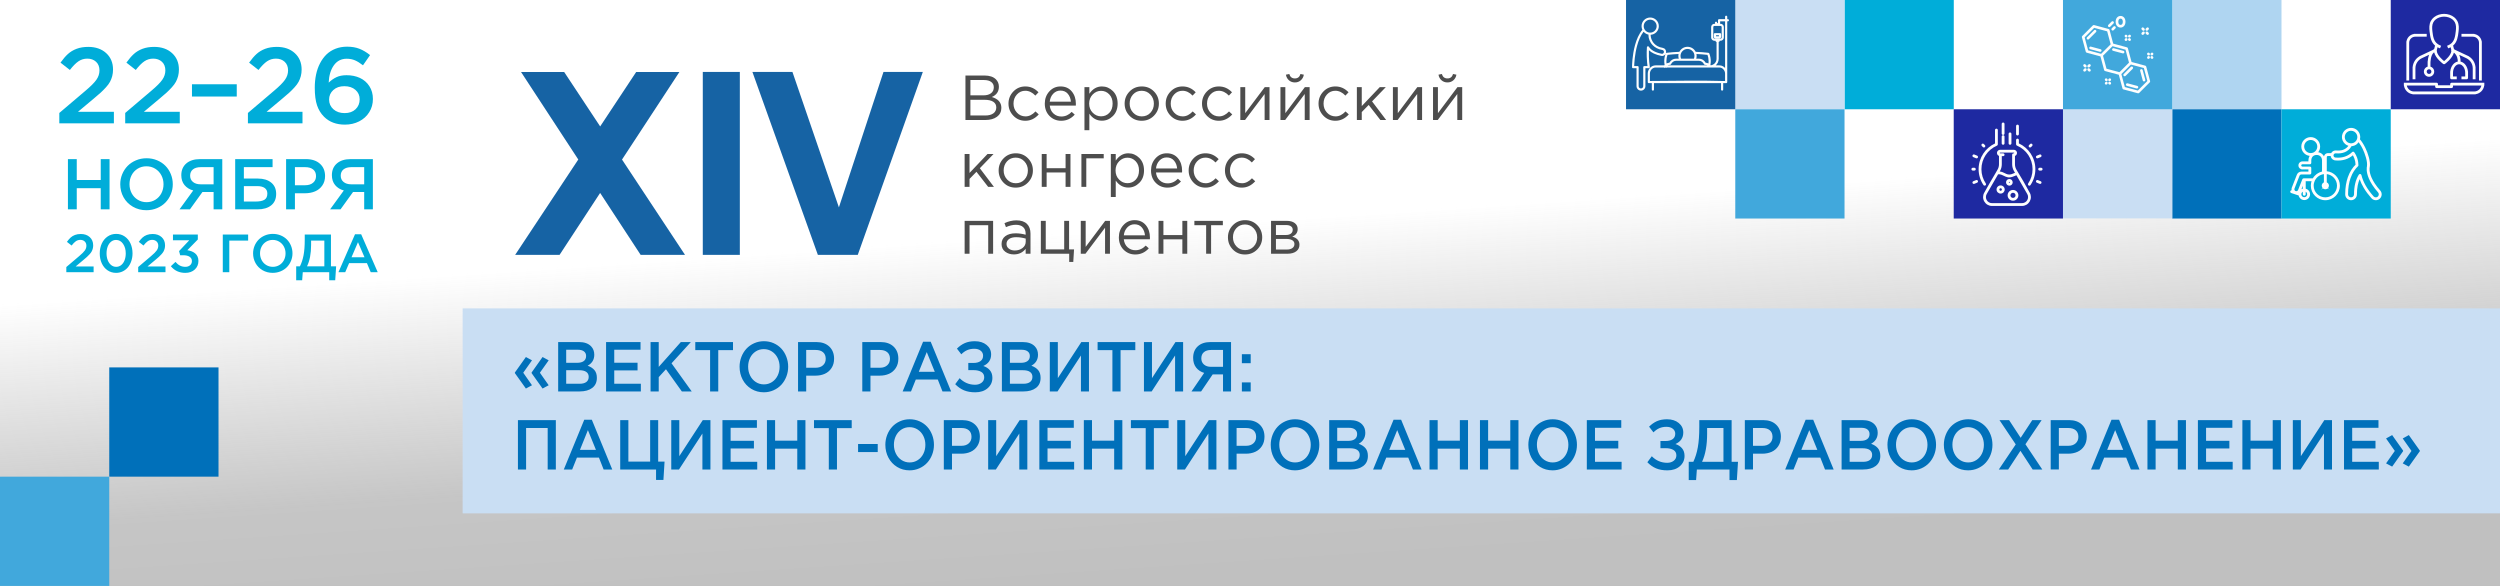 <?xml version="1.0" encoding="UTF-8"?>
<!DOCTYPE svg PUBLIC "-//W3C//DTD SVG 1.1//EN" "http://www.w3.org/Graphics/SVG/1.1/DTD/svg11.dtd">
<!-- Creator: CorelDRAW 2019 (64-Bit) -->
<svg xmlns="http://www.w3.org/2000/svg" xml:space="preserve" width="1280px" height="300px" version="1.1" style="shape-rendering:geometricPrecision; text-rendering:geometricPrecision; image-rendering:optimizeQuality; fill-rule:evenodd; clip-rule:evenodd"
viewBox="0 0 1280 300"
 xmlns:xlink="http://www.w3.org/1999/xlink"
 xmlns:xodm="http://www.corel.com/coreldraw/odm/2003">
 <rect x="0" y="0" width="1280" height="300" fill="#808080" stroke="none"/>
 <defs>
  <style type="text/css">
   <![CDATA[
    .fil4 {fill:#0070BA}
    .fil7 {fill:#00ADD9}
    .fil9 {fill:#1663A4}
    .fil11 {fill:#1E29A1}
    .fil5 {fill:#41A8DC}
    .fil6 {fill:#AFD5F1}
    .fil8 {fill:#C9DEF3}
    .fil10 {fill:#FEFEFE;fill-rule:nonzero}
    .fil12 {fill:#0070BA;fill-rule:nonzero}
    .fil1 {fill:#00ADD9;fill-rule:nonzero}
    .fil2 {fill:#1663A4;fill-rule:nonzero}
    .fil3 {fill:#4D4D4D;fill-rule:nonzero}
    .fil0 {fill:url(#id0)}
   ]]>
  </style>
  <linearGradient id="id0" gradientUnits="userSpaceOnUse" x1="622.802" y1="113.918" x2="634.929" y2="295.654">
   <stop offset="0" style="stop-opacity:1; stop-color:white"/>
   <stop offset="0.631" style="stop-opacity:0.588; stop-color:#F6F6F6"/>
   <stop offset="1" style="stop-opacity:0.588; stop-color:#ECECEC"/>
  </linearGradient>
 </defs>
 <g id="Слой_x0020_1">
  <polygon class="fil0" points="0,0 1280,0 1280,300 0,300 "/>
  <path class="fil1" d="M30.368 63.146l0 -5.31 13.33 -11.319c2.72,-2.287 4.603,-4.17 5.65,-5.668 1.057,-1.498 1.581,-3.096 1.581,-4.805 0,-1.856 -0.579,-3.326 -1.746,-4.41 -1.167,-1.075 -2.664,-1.617 -4.474,-1.617 -1.681,0 -3.197,0.46 -4.547,1.378 -1.342,0.919 -2.812,2.398 -4.383,4.429l-4.795 -3.758c1.313,-1.837 2.581,-3.316 3.812,-4.428 1.222,-1.112 2.71,-2.003 4.437,-2.655 1.728,-0.652 3.721,-0.974 5.963,-0.974 3.785,0 6.844,1.066 9.178,3.197 2.333,2.131 3.5,4.934 3.5,8.406 0,1.204 -0.138,2.334 -0.413,3.372 -0.285,1.047 -0.653,2.003 -1.121,2.876 -0.469,0.872 -1.149,1.809 -2.058,2.811 -0.91,1.001 -1.819,1.929 -2.747,2.774 -0.928,0.845 -2.15,1.893 -3.675,3.161l-7.937 6.642 18.392 0 0 5.898 -27.947 0zm33.735 0l0 -5.31 13.33 -11.319c2.72,-2.287 4.603,-4.17 5.65,-5.668 1.057,-1.498 1.581,-3.096 1.581,-4.805 0,-1.856 -0.579,-3.326 -1.746,-4.41 -1.167,-1.075 -2.664,-1.617 -4.474,-1.617 -1.681,0 -3.197,0.46 -4.548,1.378 -1.341,0.919 -2.811,2.398 -4.382,4.429l-4.796 -3.758c1.314,-1.837 2.582,-3.316 3.813,-4.428 1.222,-1.112 2.71,-2.003 4.437,-2.655 1.727,-0.652 3.721,-0.974 5.963,-0.974 3.785,0 6.844,1.066 9.177,3.197 2.334,2.131 3.501,4.934 3.501,8.406 0,1.204 -0.138,2.334 -0.414,3.372 -0.284,1.047 -0.652,2.003 -1.12,2.876 -0.469,0.872 -1.149,1.809 -2.058,2.811 -0.91,1.001 -1.819,1.929 -2.747,2.774 -0.928,0.845 -2.15,1.893 -3.675,3.161l-7.938 6.642 18.393 0 0 5.898 -27.947 0zm34.185 -13.726l0 -6.283 22.931 0 0 6.283 -22.931 0zm28.645 13.726l0 -5.31 13.33 -11.319c2.719,-2.287 4.603,-4.17 5.65,-5.668 1.056,-1.498 1.58,-3.096 1.58,-4.805 0,-1.856 -0.579,-3.326 -1.745,-4.41 -1.167,-1.075 -2.665,-1.617 -4.475,-1.617 -1.681,0 -3.197,0.46 -4.547,1.378 -1.341,0.919 -2.811,2.398 -4.382,4.429l-4.796 -3.758c1.314,-1.837 2.582,-3.316 3.813,-4.428 1.222,-1.112 2.71,-2.003 4.437,-2.655 1.727,-0.652 3.721,-0.974 5.962,-0.974 3.785,0 6.845,1.066 9.178,3.197 2.334,2.131 3.501,4.934 3.501,8.406 0,1.204 -0.138,2.334 -0.414,3.372 -0.285,1.047 -0.652,2.003 -1.121,2.876 -0.468,0.872 -1.148,1.809 -2.058,2.811 -0.909,1.001 -1.819,1.929 -2.746,2.774 -0.929,0.845 -2.15,1.893 -3.675,3.161l-7.938 6.642 18.392 0 0 5.898 -27.946 0zm34.231 -18.236c0,-2.371 0.22,-4.612 0.661,-6.707 0.441,-2.104 1.112,-4.033 2.021,-5.779 0.91,-1.754 2.012,-3.261 3.298,-4.529 1.296,-1.258 2.848,-2.241 4.658,-2.949 1.801,-0.698 3.776,-1.047 5.916,-1.047 2.38,0 4.484,0.358 6.321,1.075 1.838,0.725 3.647,1.8 5.439,3.234l-3.629 5.227c-1.47,-1.148 -2.839,-1.994 -4.097,-2.545 -1.259,-0.542 -2.674,-0.818 -4.254,-0.818 -2.765,0 -4.952,1.121 -6.569,3.372 -1.607,2.251 -2.489,5.209 -2.645,8.866 1.212,-1.176 2.526,-2.104 3.95,-2.784 1.424,-0.68 3.16,-1.02 5.218,-1.02 2.517,0 4.787,0.46 6.808,1.387 2.012,0.928 3.629,2.325 4.841,4.199 1.222,1.874 1.828,4.06 1.828,6.578 0,2.517 -0.624,4.777 -1.883,6.78 -1.249,2.012 -2.967,3.573 -5.154,4.685 -2.186,1.112 -4.612,1.672 -7.276,1.672 -4.437,0 -8.011,-1.341 -10.703,-4.033 -1.608,-1.599 -2.793,-3.528 -3.573,-5.806 -0.781,-2.279 -1.176,-5.301 -1.176,-9.058zm7.331 6.081c0,1.985 0.735,3.629 2.196,4.943 1.469,1.314 3.389,1.975 5.769,1.975 2.333,0 4.208,-0.661 5.595,-1.984 1.396,-1.323 2.094,-3.023 2.094,-5.09 0,-1.957 -0.716,-3.555 -2.158,-4.814 -1.434,-1.259 -3.335,-1.892 -5.696,-1.892 -2.325,0 -4.208,0.652 -5.641,1.966 -1.443,1.313 -2.159,2.949 -2.159,4.896zm-133.716 56.2l0 -25.723 4.52 0 0 10.693 12.274 0 0 -10.693 4.52 0 0 25.723 -4.52 0 0 -10.841 -12.274 0 0 10.841 -4.52 0zm26.783 -12.862c0,-1.794 0.337,-3.503 1.005,-5.126 0.667,-1.623 1.592,-3.031 2.762,-4.238 1.176,-1.201 2.603,-2.156 4.293,-2.872 1.685,-0.711 3.491,-1.066 5.414,-1.066 1.942,0 3.749,0.349 5.421,1.047 1.678,0.704 3.099,1.654 4.263,2.848 1.169,1.194 2.082,2.609 2.743,4.238 0.668,1.629 0.999,3.35 0.999,5.169 0,1.795 -0.337,3.504 -1.005,5.127 -0.667,1.629 -1.592,3.037 -2.762,4.238 -1.176,1.206 -2.609,2.162 -4.299,2.872 -1.691,0.711 -3.504,1.066 -5.427,1.066 -2.572,0 -4.887,-0.6 -6.945,-1.801 -2.058,-1.2 -3.65,-2.811 -4.777,-4.832 -1.121,-2.021 -1.685,-4.244 -1.685,-6.67zm4.741 0c0,1.673 0.367,3.204 1.102,4.6 0.735,1.402 1.777,2.517 3.124,3.344 1.341,0.827 2.848,1.243 4.507,1.243 1.666,0 3.161,-0.41 4.496,-1.231 1.335,-0.826 2.364,-1.935 3.093,-3.326 0.729,-1.396 1.096,-2.939 1.096,-4.63 0,-1.671 -0.373,-3.203 -1.115,-4.605 -0.741,-1.397 -1.782,-2.511 -3.129,-3.338 -1.341,-0.827 -2.848,-1.243 -4.508,-1.243 -1.666,0 -3.16,0.41 -4.495,1.231 -1.336,0.826 -2.364,1.935 -3.087,3.325 -0.723,1.397 -1.084,2.934 -1.084,4.63zm25.6 12.862l7.026 -9.665c-1.868,-0.514 -3.357,-1.439 -4.453,-2.768 -1.102,-1.329 -1.654,-3.025 -1.654,-5.077 0,-2.517 0.851,-4.514 2.56,-5.996 1.709,-1.476 4.049,-2.217 7.007,-2.217l11.416 0 0 25.723 -4.446 0 0 -8.893 -5.708 0 -6.413 8.893 -5.335 0zm5.439 -17.228c0,1.341 0.484,2.407 1.458,3.203 0.974,0.802 2.272,1.2 3.895,1.2l6.664 0 0 -8.783 -6.597 0c-1.702,0 -3.031,0.386 -3.987,1.152 -0.955,0.772 -1.433,1.849 -1.433,3.228zm23.072 17.228l0 -25.723 19.145 0 0 4.115 -14.699 0 0 5.843 7.19 0c2.867,0 5.139,0.692 6.823,2.077 1.684,1.384 2.523,3.307 2.523,5.775 0,2.542 -0.851,4.496 -2.547,5.861 -1.697,1.366 -4.037,2.052 -7.013,2.052l-11.422 0zm4.446 -4.005l5.971 0c2.052,0 3.571,-0.301 4.563,-0.907 0.987,-0.606 1.483,-1.672 1.483,-3.197 0,-1.237 -0.448,-2.18 -1.348,-2.823 -0.9,-0.649 -2.199,-0.974 -3.889,-0.974l-6.78 0 0 7.901zm21.62 4.005l0 -25.723 10.173 0c2.995,0 5.377,0.784 7.141,2.358 1.758,1.568 2.64,3.674 2.64,6.314 0,1.874 -0.471,3.491 -1.415,4.845 -0.937,1.353 -2.174,2.352 -3.705,3.001 -1.525,0.649 -3.258,0.973 -5.188,0.973l-5.126 0 0 8.232 -4.52 0zm4.52 -12.347l5.261 0c1.684,0 3.032,-0.429 4.036,-1.286 1.005,-0.852 1.507,-1.979 1.507,-3.381 0,-1.482 -0.496,-2.621 -1.482,-3.412 -0.986,-0.79 -2.34,-1.182 -4.061,-1.182l-5.261 0 0 9.261zm18.006 12.347l7.026 -9.665c-1.868,-0.514 -3.357,-1.439 -4.453,-2.768 -1.103,-1.329 -1.654,-3.025 -1.654,-5.077 0,-2.517 0.851,-4.514 2.56,-5.996 1.709,-1.476 4.049,-2.217 7.007,-2.217l11.416 0 0 25.723 -4.446 0 0 -8.893 -5.708 0 -6.413 8.893 -5.335 0zm5.439 -17.228c0,1.341 0.484,2.407 1.458,3.203 0.974,0.802 2.272,1.2 3.895,1.2l6.664 0 0 -8.783 -6.597 0c-1.702,0 -3.031,0.386 -3.987,1.152 -0.955,0.772 -1.433,1.849 -1.433,3.228zm-140.491 49.414l0 -2.655 6.665 -5.659c1.359,-1.144 2.301,-2.085 2.825,-2.834 0.528,-0.749 0.79,-1.548 0.79,-2.402 0,-0.929 -0.29,-1.663 -0.873,-2.205 -0.583,-0.538 -1.332,-0.809 -2.237,-0.809 -0.841,0 -1.599,0.23 -2.274,0.689 -0.67,0.46 -1.405,1.199 -2.191,2.214l-2.397 -1.879c0.656,-0.918 1.29,-1.658 1.906,-2.213 0.611,-0.556 1.355,-1.002 2.218,-1.328 0.864,-0.326 1.861,-0.487 2.981,-0.487 1.893,0 3.422,0.533 4.589,1.599 1.167,1.065 1.75,2.466 1.75,4.203 0,0.601 -0.069,1.166 -0.206,1.685 -0.143,0.524 -0.327,1.002 -0.561,1.438 -0.234,0.437 -0.574,0.905 -1.029,1.406 -0.454,0.5 -0.909,0.964 -1.373,1.387 -0.464,0.422 -1.075,0.946 -1.838,1.58l-3.968 3.321 9.196 0 0 2.949 -13.973 0zm17.115 -9.646c0,-1.842 0.344,-3.514 1.033,-5.021 0.689,-1.511 1.681,-2.71 2.972,-3.61 1.291,-0.896 2.761,-1.346 4.405,-1.346 1.64,0 3.105,0.446 4.392,1.332 1.286,0.891 2.269,2.09 2.953,3.597 0.685,1.506 1.029,3.188 1.029,5.048 0,1.373 -0.202,2.669 -0.611,3.886 -0.408,1.217 -0.973,2.278 -1.694,3.174 -0.722,0.896 -1.613,1.608 -2.674,2.131 -1.061,0.524 -2.21,0.786 -3.445,0.786 -1.649,0 -3.115,-0.446 -4.396,-1.332 -1.282,-0.887 -2.26,-2.086 -2.945,-3.597 -0.679,-1.511 -1.019,-3.192 -1.019,-5.048zm3.472 0c0,1.268 0.203,2.425 0.602,3.463 0.4,1.043 0.978,1.874 1.732,2.495 0.758,0.62 1.626,0.932 2.604,0.932 0.983,0 1.847,-0.308 2.6,-0.923 0.754,-0.62 1.323,-1.447 1.714,-2.481 0.39,-1.038 0.588,-2.2 0.588,-3.486 0,-1.939 -0.46,-3.574 -1.383,-4.901 -0.923,-1.328 -2.113,-1.989 -3.569,-1.989 -0.974,0 -1.833,0.308 -2.582,0.919 -0.744,0.61 -1.318,1.437 -1.713,2.471 -0.395,1.038 -0.593,2.205 -0.593,3.5zm16.211 9.646l0 -2.655 6.665 -5.659c1.359,-1.144 2.301,-2.085 2.824,-2.834 0.529,-0.749 0.791,-1.548 0.791,-2.402 0,-0.929 -0.29,-1.663 -0.873,-2.205 -0.583,-0.538 -1.332,-0.809 -2.237,-0.809 -0.841,0 -1.599,0.23 -2.274,0.689 -0.67,0.46 -1.405,1.199 -2.191,2.214l-2.398 -1.879c0.657,-0.918 1.291,-1.658 1.907,-2.213 0.611,-0.556 1.355,-1.002 2.218,-1.328 0.864,-0.326 1.861,-0.487 2.981,-0.487 1.893,0 3.422,0.533 4.589,1.599 1.167,1.065 1.75,2.466 1.75,4.203 0,0.601 -0.069,1.166 -0.206,1.685 -0.143,0.524 -0.327,1.002 -0.561,1.438 -0.234,0.437 -0.574,0.905 -1.029,1.406 -0.454,0.5 -0.909,0.964 -1.373,1.387 -0.464,0.422 -1.075,0.946 -1.838,1.58l-3.968 3.321 9.196 0 0 2.949 -13.973 0zm16.724 -3.078l2.37 -2.204c0.708,0.84 1.47,1.474 2.288,1.892 0.817,0.423 1.746,0.634 2.784,0.634 0.969,0 1.768,-0.271 2.397,-0.813 0.63,-0.542 0.942,-1.263 0.942,-2.159 0,-0.937 -0.395,-1.667 -1.19,-2.191 -0.794,-0.519 -1.878,-0.776 -3.252,-0.776l-1.571 0 -0.556 -2.123 5.209 -5.525 -8.341 0 0 -2.949 12.728 0 0 2.535 -5.37 5.494c0.8,0.115 1.53,0.303 2.187,0.565 0.661,0.257 1.258,0.606 1.791,1.034 0.533,0.431 0.951,0.973 1.25,1.635 0.298,0.657 0.45,1.405 0.45,2.251 0,1.786 -0.625,3.252 -1.87,4.395 -1.245,1.144 -2.866,1.714 -4.855,1.714 -3.068,0 -5.531,-1.135 -7.391,-3.409zm26.587 3.078l0 -19.292 12.981 0 0 3.087 -9.646 0 0 16.205 -3.335 0zm15.512 -9.646c0,-1.346 0.253,-2.627 0.753,-3.845 0.501,-1.217 1.195,-2.274 2.072,-3.178 0.882,-0.901 1.952,-1.617 3.22,-2.155 1.263,-0.533 2.618,-0.799 4.06,-0.799 1.456,0 2.811,0.262 4.065,0.785 1.259,0.529 2.325,1.241 3.198,2.136 0.877,0.896 1.561,1.957 2.057,3.179 0.501,1.222 0.749,2.513 0.749,3.877 0,1.346 -0.253,2.627 -0.753,3.845 -0.501,1.221 -1.194,2.278 -2.072,3.178 -0.882,0.905 -1.956,1.622 -3.224,2.154 -1.268,0.533 -2.628,0.8 -4.07,0.8 -1.929,0 -3.666,-0.45 -5.209,-1.351 -1.544,-0.9 -2.738,-2.108 -3.583,-3.624 -0.841,-1.516 -1.263,-3.183 -1.263,-5.002zm3.555 0c0,1.254 0.276,2.402 0.827,3.449 0.551,1.052 1.332,1.888 2.343,2.509 1.006,0.62 2.136,0.932 3.38,0.932 1.25,0 2.371,-0.308 3.372,-0.923 1.001,-0.62 1.773,-1.452 2.32,-2.495 0.546,-1.047 0.822,-2.204 0.822,-3.472 0,-1.254 -0.28,-2.402 -0.836,-3.454 -0.556,-1.048 -1.337,-1.884 -2.347,-2.504 -1.006,-0.62 -2.136,-0.932 -3.381,-0.932 -1.25,0 -2.37,0.308 -3.372,0.923 -1.001,0.62 -1.773,1.452 -2.315,2.494 -0.542,1.048 -0.813,2.201 -0.813,3.473zm18.512 6.642l1.906 0c0.836,-1.645 1.456,-3.528 1.865,-5.659 0.409,-2.127 0.611,-4.759 0.611,-7.896l0 -2.733 13.422 0 0 16.288 2.651 0 -0.474 7.138 -3.059 0 0 -4.134 -13.546 0 -0.317 4.134 -3.059 0 0 -7.138zm5.539 0l8.875 0 0 -13.201 -6.78 0 0 2.204c0,4.488 -0.698,8.154 -2.095,10.997zm16.092 3.004l8.488 -19.43 3.151 0 8.479 19.43 -3.582 0 -1.952 -4.658 -9.123 0 -1.989 4.658 -3.472 0zm6.701 -7.662l6.647 0 -3.34 -7.721 -3.307 7.721z"/>
  <g id="_997294570816">
   <path class="fil2" d="M263.751 130.503l32.33 -48.833 -29.322 -44.822 22.084 0 18.444 27.883 18.443 -27.883 22.128 0 -29.387 44.844 32.264 48.811 -22.716 0 -20.754 -31.719 -20.776 31.719 -22.738 0zm96.075 0l0 -93.655 18.967 0 0 93.655 -18.967 0zm58.919 0l-33.508 -93.655 20.493 0 23.784 69.326 22.825 -69.326 20.144 0 -33.311 93.655 -20.427 0z"/>
   <path class="fil3" d="M494.31 61.444l0 -22.785 9.699 0c2.669,0 4.654,0.673 5.956,2.018 0.977,1.02 1.465,2.257 1.465,3.711 0,2.474 -1.204,4.231 -3.613,5.273 3.255,0.976 4.882,2.832 4.882,5.566 0,1.931 -0.748,3.45 -2.245,4.557 -1.498,1.106 -3.505,1.66 -6.022,1.66l-10.122 0zm2.538 -2.312l7.649 0c1.736,0 3.103,-0.363 4.101,-1.09 0.999,-0.727 1.498,-1.741 1.498,-3.043 0,-1.259 -0.516,-2.224 -1.547,-2.897 -1.03,-0.673 -2.533,-1.009 -4.507,-1.009l-7.194 0 0 8.039zm0 -10.317l6.738 0c1.584,0 2.853,-0.358 3.808,-1.074 0.955,-0.716 1.432,-1.736 1.432,-3.06 0,-1.15 -0.439,-2.056 -1.318,-2.718 -0.879,-0.662 -2.121,-0.992 -3.727,-0.992l-6.933 0 0 7.844zm28.122 13.019c-2.43,0 -4.475,-0.862 -6.135,-2.588 -1.66,-1.724 -2.49,-3.792 -2.49,-6.2 0,-2.409 0.83,-4.475 2.49,-6.201 1.66,-1.725 3.705,-2.587 6.135,-2.587 2.604,0 4.85,0.998 6.738,2.994l-1.595 1.693c-1.563,-1.649 -3.287,-2.474 -5.175,-2.474 -1.693,0 -3.12,0.635 -4.28,1.904 -1.161,1.27 -1.742,2.827 -1.742,4.671 0,1.823 0.592,3.369 1.774,4.638 1.183,1.27 2.653,1.904 4.41,1.904 1.802,0 3.494,-0.846 5.078,-2.538l1.66 1.529c-1.953,2.17 -4.242,3.255 -6.868,3.255zm18.358 0c-2.365,0 -4.356,-0.819 -5.973,-2.457 -1.616,-1.639 -2.425,-3.749 -2.425,-6.331 0,-2.452 0.771,-4.53 2.312,-6.233 1.54,-1.704 3.461,-2.555 5.761,-2.555 2.408,0 4.318,0.846 5.728,2.539 1.411,1.692 2.116,3.819 2.116,6.379 0,0.326 -0.011,0.619 -0.033,0.879l-13.345 0c0.174,1.714 0.82,3.076 1.937,4.085 1.117,1.009 2.447,1.513 3.987,1.513 2.018,0 3.787,-0.792 5.306,-2.376l1.562 1.4c-1.888,2.105 -4.199,3.157 -6.933,3.157zm-5.859 -9.797l10.839 0c-0.152,-1.627 -0.689,-2.978 -1.611,-4.052 -0.922,-1.074 -2.176,-1.612 -3.76,-1.612 -1.432,0 -2.658,0.532 -3.678,1.595 -1.019,1.064 -1.616,2.42 -1.79,4.069zm17.772 14.614l0 -22.035 2.506 0 0 3.385c1.693,-2.495 3.841,-3.743 6.445,-3.743 2.148,0 4.025,0.797 5.631,2.392 1.605,1.595 2.408,3.727 2.408,6.396 0,2.626 -0.803,4.741 -2.408,6.347 -1.606,1.606 -3.483,2.409 -5.631,2.409 -2.648,0 -4.796,-1.194 -6.445,-3.581l0 8.43 -2.506 0zm8.495 -7.095c1.693,0 3.103,-0.592 4.231,-1.774 1.129,-1.183 1.693,-2.772 1.693,-4.768 0,-1.932 -0.575,-3.5 -1.725,-4.704 -1.15,-1.204 -2.55,-1.806 -4.199,-1.806 -1.627,0 -3.049,0.618 -4.264,1.855 -1.215,1.237 -1.822,2.799 -1.822,4.687 0,1.888 0.607,3.445 1.822,4.671 1.215,1.226 2.637,1.839 4.264,1.839zm27.08 -0.31c-1.692,1.726 -3.786,2.588 -6.282,2.588 -2.495,0 -4.572,-0.857 -6.232,-2.571 -1.66,-1.715 -2.491,-3.787 -2.491,-6.217 0,-2.409 0.841,-4.475 2.523,-6.201 1.682,-1.725 3.77,-2.587 6.266,-2.587 2.495,0 4.578,0.857 6.249,2.571 1.671,1.714 2.506,3.787 2.506,6.217 0,2.408 -0.846,4.476 -2.539,6.2zm-6.216 0.342c1.801,0 3.282,-0.629 4.442,-1.888 1.161,-1.258 1.742,-2.81 1.742,-4.654 0,-1.823 -0.602,-3.374 -1.807,-4.654 -1.204,-1.281 -2.685,-1.921 -4.443,-1.921 -1.8,0 -3.276,0.635 -4.426,1.904 -1.15,1.27 -1.725,2.827 -1.725,4.671 0,1.823 0.597,3.369 1.79,4.638 1.193,1.27 2.669,1.904 4.427,1.904zm20.863 2.246c-2.43,0 -4.475,-0.862 -6.135,-2.588 -1.66,-1.724 -2.49,-3.792 -2.49,-6.2 0,-2.409 0.83,-4.475 2.49,-6.201 1.66,-1.725 3.705,-2.587 6.135,-2.587 2.604,0 4.85,0.998 6.738,2.994l-1.595 1.693c-1.563,-1.649 -3.287,-2.474 -5.175,-2.474 -1.693,0 -3.12,0.635 -4.28,1.904 -1.161,1.27 -1.742,2.827 -1.742,4.671 0,1.823 0.592,3.369 1.774,4.638 1.183,1.27 2.653,1.904 4.41,1.904 1.801,0 3.494,-0.846 5.078,-2.538l1.66 1.529c-1.953,2.17 -4.242,3.255 -6.868,3.255zm18.586 0c-2.431,0 -4.476,-0.862 -6.136,-2.588 -1.66,-1.724 -2.49,-3.792 -2.49,-6.2 0,-2.409 0.83,-4.475 2.49,-6.201 1.66,-1.725 3.705,-2.587 6.136,-2.587 2.603,0 4.849,0.998 6.737,2.994l-1.595 1.693c-1.562,-1.649 -3.287,-2.474 -5.175,-2.474 -1.693,0 -3.119,0.635 -4.28,1.904 -1.161,1.27 -1.741,2.827 -1.741,4.671 0,1.823 0.591,3.369 1.774,4.638 1.182,1.27 2.652,1.904 4.41,1.904 1.801,0 3.493,-0.846 5.077,-2.538l1.661 1.529c-1.954,2.17 -4.243,3.255 -6.868,3.255zm11.001 -0.39l0 -16.828 2.507 0 0 13.312 9.992 -13.312 2.441 0 0 16.828 -2.506 0 0 -13.313 -10.025 13.313 -2.409 0zm20.539 0l0 -16.828 2.506 0 0 13.312 9.992 -13.312 2.441 0 0 16.828 -2.506 0 0 -13.313 -10.025 13.313 -2.408 0zm10.431 -20.343c-0.835,0.738 -1.85,1.106 -3.043,1.106 -1.193,0 -2.208,-0.368 -3.043,-1.106 -0.836,-0.738 -1.351,-1.693 -1.546,-2.865l1.725 -0.358c0.434,1.519 1.389,2.279 2.864,2.279 1.476,0 2.43,-0.76 2.864,-2.279l1.725 0.358c-0.195,1.172 -0.71,2.127 -1.546,2.865zm17.691 20.733c-2.431,0 -4.476,-0.862 -6.136,-2.588 -1.66,-1.724 -2.49,-3.792 -2.49,-6.2 0,-2.409 0.83,-4.475 2.49,-6.201 1.66,-1.725 3.705,-2.587 6.136,-2.587 2.603,0 4.849,0.998 6.737,2.994l-1.595 1.693c-1.562,-1.649 -3.287,-2.474 -5.175,-2.474 -1.693,0 -3.119,0.635 -4.28,1.904 -1.161,1.27 -1.741,2.827 -1.741,4.671 0,1.823 0.591,3.369 1.774,4.638 1.182,1.27 2.652,1.904 4.41,1.904 1.801,0 3.493,-0.846 5.077,-2.538l1.66 1.529c-1.953,2.17 -4.242,3.255 -6.867,3.255zm11.001 -0.39l0 -16.828 2.506 0 0 9.7 9.212 -9.7 3.092 0 -7.031 7.291 7.226 9.537 -2.962 0 -5.989 -7.714 -3.548 3.645 0 4.069 -2.506 0zm18.455 0l0 -16.828 2.506 0 0 13.312 9.993 -13.312 2.441 0 0 16.828 -2.506 0 0 -13.313 -10.025 13.313 -2.409 0zm20.538 0l0 -16.828 2.507 0 0 13.312 9.992 -13.312 2.441 0 0 16.828 -2.506 0 0 -13.313 -10.025 13.313 -2.409 0zm10.432 -20.343c-0.835,0.738 -1.85,1.106 -3.043,1.106 -1.193,0 -2.208,-0.368 -3.043,-1.106 -0.836,-0.738 -1.351,-1.693 -1.546,-2.865l1.725 -0.358c0.434,1.519 1.389,2.279 2.864,2.279 1.475,0 2.43,-0.76 2.864,-2.279l1.725 0.358c-0.195,1.172 -0.71,2.127 -1.546,2.865zm-250.251 54.572l0 -16.827 2.507 0 0 9.699 9.211 -9.699 3.092 0 -7.03 7.291 7.225 9.536 -2.962 0 -5.989 -7.714 -3.547 3.646 0 4.068 -2.507 0zm32.419 -2.197c-1.693,1.725 -3.787,2.588 -6.282,2.588 -2.496,0 -4.573,-0.857 -6.233,-2.571 -1.66,-1.715 -2.49,-3.787 -2.49,-6.217 0,-2.409 0.841,-4.476 2.522,-6.201 1.682,-1.725 3.771,-2.587 6.266,-2.587 2.495,0 4.578,0.857 6.249,2.571 1.671,1.714 2.507,3.787 2.507,6.217 0,2.408 -0.847,4.475 -2.539,6.2zm-6.217 0.342c1.801,0 3.282,-0.629 4.443,-1.888 1.161,-1.258 1.741,-2.81 1.741,-4.654 0,-1.823 -0.602,-3.374 -1.806,-4.655 -1.205,-1.28 -2.686,-1.92 -4.443,-1.92 -1.801,0 -3.277,0.635 -4.427,1.904 -1.15,1.269 -1.725,2.826 -1.725,4.671 0,1.823 0.597,3.369 1.79,4.638 1.194,1.269 2.669,1.904 4.427,1.904zm13.28 1.855l0 -16.827 2.506 0 0 7.258 9.7 0 0 -7.258 2.506 0 0 16.827 -2.506 0 0 -7.356 -9.7 0 0 7.356 -2.506 0zm20.31 0l0 -16.827 11.425 0 0 2.213 -8.919 0 0 14.614 -2.506 0zm15.07 5.208l0 -22.035 2.506 0 0 3.385c1.693,-2.496 3.841,-3.743 6.445,-3.743 2.148,0 4.025,0.797 5.631,2.392 1.606,1.595 2.409,3.727 2.409,6.396 0,2.625 -0.803,4.741 -2.409,6.347 -1.606,1.606 -3.483,2.408 -5.631,2.408 -2.647,0 -4.795,-1.193 -6.445,-3.58l0 8.43 -2.506 0zm8.495 -7.096c1.693,0 3.103,-0.591 4.232,-1.774 1.128,-1.182 1.692,-2.772 1.692,-4.768 0,-1.931 -0.575,-3.499 -1.725,-4.703 -1.15,-1.204 -2.549,-1.806 -4.199,-1.806 -1.627,0 -3.048,0.618 -4.263,1.855 -1.216,1.237 -1.823,2.799 -1.823,4.687 0,1.888 0.607,3.445 1.823,4.671 1.215,1.226 2.636,1.838 4.263,1.838zm20.473 2.279c-2.365,0 -4.356,-0.819 -5.972,-2.457 -1.617,-1.639 -2.425,-3.749 -2.425,-6.331 0,-2.452 0.77,-4.53 2.311,-6.233 1.541,-1.704 3.461,-2.555 5.761,-2.555 2.409,0 4.318,0.846 5.729,2.538 1.41,1.693 2.115,3.82 2.115,6.38 0,0.325 -0.011,0.618 -0.032,0.879l-13.345 0c0.173,1.714 0.819,3.076 1.936,4.085 1.118,1.009 2.447,1.513 3.988,1.513 2.018,0 3.786,-0.792 5.305,-2.376l1.562 1.4c-1.887,2.104 -4.199,3.157 -6.933,3.157zm-5.858 -9.797l10.838 0c-0.152,-1.628 -0.688,-2.979 -1.611,-4.053 -0.922,-1.074 -2.175,-1.611 -3.759,-1.611 -1.432,0 -2.658,0.532 -3.678,1.595 -1.02,1.064 -1.617,2.42 -1.79,4.069zm25.355 9.797c-2.43,0 -4.475,-0.863 -6.135,-2.588 -1.66,-1.725 -2.49,-3.792 -2.49,-6.2 0,-2.409 0.83,-4.476 2.49,-6.201 1.66,-1.725 3.705,-2.587 6.135,-2.587 2.604,0 4.85,0.998 6.738,2.994l-1.595 1.693c-1.563,-1.649 -3.288,-2.474 -5.175,-2.474 -1.693,0 -3.12,0.635 -4.281,1.904 -1.161,1.269 -1.741,2.826 -1.741,4.671 0,1.823 0.591,3.369 1.774,4.638 1.182,1.269 2.653,1.904 4.41,1.904 1.801,0 3.494,-0.846 5.078,-2.539l1.66 1.53c-1.953,2.17 -4.242,3.255 -6.868,3.255zm18.586 0c-2.431,0 -4.476,-0.863 -6.136,-2.588 -1.66,-1.725 -2.49,-3.792 -2.49,-6.2 0,-2.409 0.83,-4.476 2.49,-6.201 1.66,-1.725 3.705,-2.587 6.136,-2.587 2.604,0 4.85,0.998 6.737,2.994l-1.595 1.693c-1.562,-1.649 -3.287,-2.474 -5.175,-2.474 -1.692,0 -3.119,0.635 -4.28,1.904 -1.161,1.269 -1.741,2.826 -1.741,4.671 0,1.823 0.591,3.369 1.774,4.638 1.182,1.269 2.652,1.904 4.41,1.904 1.801,0 3.494,-0.846 5.078,-2.539l1.66 1.53c-1.954,2.17 -4.243,3.255 -6.868,3.255zm-141.913 33.839l0 -16.828 14.582 0 0 16.828 -2.506 0 0 -14.614 -9.569 0 0 14.614 -2.507 0zm25.193 0.358c-1.714,0 -3.19,-0.466 -4.427,-1.399 -1.237,-0.934 -1.855,-2.235 -1.855,-3.906 0,-1.758 0.651,-3.114 1.953,-4.069 1.302,-0.955 3.049,-1.432 5.24,-1.432 1.736,0 3.45,0.239 5.143,0.716l0 -0.521c0,-1.475 -0.434,-2.603 -1.302,-3.385 -0.868,-0.781 -2.094,-1.172 -3.678,-1.172 -1.649,0 -3.352,0.402 -5.11,1.205l-0.749 -2.051c2.083,-0.955 4.123,-1.432 6.12,-1.432 2.386,0 4.198,0.618 5.435,1.855 1.172,1.172 1.758,2.821 1.758,4.948l0 10.285 -2.474 0 0 -2.506c-1.497,1.909 -3.515,2.864 -6.054,2.864zm0.488 -2.018c1.563,0 2.886,-0.423 3.971,-1.269 1.085,-0.847 1.628,-1.932 1.628,-3.255l0 -1.562c-1.65,-0.478 -3.288,-0.716 -4.915,-0.716 -1.541,0 -2.745,0.309 -3.613,0.927 -0.868,0.619 -1.302,1.459 -1.302,2.523 0,1.019 0.407,1.833 1.221,2.441 0.813,0.607 1.817,0.911 3.01,0.911zm27.862 5.859l0 -4.199 -14.517 0 0 -16.828 2.507 0 0 14.615 9.439 0 0 -14.615 2.506 0 0 14.615 2.539 0 -0.391 6.412 -2.083 0zm5.924 -4.199l0 -16.828 2.506 0 0 13.313 9.992 -13.313 2.442 0 0 16.828 -2.507 0 0 -13.312 -10.025 13.312 -2.408 0zm27.894 0.391c-2.365,0 -4.356,-0.82 -5.973,-2.458 -1.616,-1.638 -2.425,-3.748 -2.425,-6.331 0,-2.452 0.771,-4.529 2.311,-6.232 1.541,-1.704 3.461,-2.556 5.761,-2.556 2.409,0 4.318,0.847 5.729,2.539 1.41,1.693 2.115,3.819 2.115,6.38 0,0.325 -0.01,0.618 -0.032,0.879l-13.345 0c0.174,1.714 0.819,3.075 1.937,4.084 1.117,1.009 2.446,1.514 3.987,1.514 2.018,0 3.787,-0.792 5.305,-2.376l1.563 1.399c-1.888,2.105 -4.199,3.158 -6.933,3.158zm-5.859 -9.797l10.839 0c-0.152,-1.628 -0.689,-2.979 -1.611,-4.053 -0.923,-1.074 -2.176,-1.611 -3.76,-1.611 -1.432,0 -2.658,0.532 -3.678,1.595 -1.02,1.063 -1.616,2.419 -1.79,4.069zm17.772 9.406l0 -16.828 2.506 0 0 7.259 9.699 0 0 -7.259 2.507 0 0 16.828 -2.507 0 0 -7.356 -9.699 0 0 7.356 -2.506 0zm24.379 0l0 -14.614 -6.022 0 0 -2.214 14.582 0 0 2.214 -6.022 0 0 14.614 -2.538 0zm26.169 -2.197c-1.693,1.725 -3.787,2.588 -6.282,2.588 -2.495,0 -4.573,-0.858 -6.233,-2.572 -1.66,-1.714 -2.49,-3.786 -2.49,-6.217 0,-2.408 0.841,-4.475 2.522,-6.2 1.682,-1.725 3.771,-2.588 6.266,-2.588 2.495,0 4.579,0.858 6.249,2.572 1.671,1.714 2.507,3.786 2.507,6.216 0,2.409 -0.847,4.476 -2.539,6.201zm-6.217 0.342c1.801,0 3.282,-0.629 4.443,-1.888 1.161,-1.259 1.741,-2.81 1.741,-4.655 0,-1.822 -0.602,-3.374 -1.806,-4.654 -1.205,-1.28 -2.685,-1.92 -4.443,-1.92 -1.801,0 -3.277,0.634 -4.427,1.904 -1.15,1.269 -1.725,2.826 -1.725,4.67 0,1.823 0.597,3.369 1.79,4.639 1.194,1.269 2.669,1.904 4.427,1.904zm13.28 1.855l0 -16.828 8.137 0c1.671,0 3.005,0.38 4.003,1.14 0.998,0.759 1.498,1.779 1.498,3.059 0,1.801 -0.934,3.092 -2.8,3.873 2.474,0.673 3.711,2.062 3.711,4.167 0,1.41 -0.553,2.528 -1.66,3.352 -1.107,0.825 -2.593,1.237 -4.459,1.237l-8.43 0zm2.506 -2.148l5.598 0c1.194,0 2.138,-0.25 2.832,-0.749 0.694,-0.499 1.042,-1.193 1.042,-2.083 0,-0.824 -0.364,-1.465 -1.091,-1.92 -0.727,-0.456 -1.763,-0.684 -3.108,-0.684l-5.273 0 0 5.436zm0 -7.454l5.175 0c1.042,0 1.872,-0.233 2.49,-0.7 0.619,-0.466 0.928,-1.133 0.928,-2.001 0,-0.716 -0.293,-1.291 -0.879,-1.725 -0.586,-0.434 -1.41,-0.651 -2.474,-0.651l-5.24 0 0 5.077z"/>
  </g>
  <g id="_997294567776">
   <path class="fil4" d="M55.938 188.122c18.648,0 37.295,0 55.942,0 0,18.645 0,37.295 0,55.94 -18.647,0 -37.294,0 -55.942,0 0,-18.645 0,-37.295 0,-55.94z"/>
   <path class="fil5" d="M0 244.062c18.647,0 37.293,0 55.938,0 0,18.644 0,37.293 0,55.938 -18.645,0 -37.291,0 -55.938,0 0,-18.645 0,-37.294 0,-55.938z"/>
  </g>
  <g id="_997294562912">
   <path class="fil6" d="M1112.184 0c18.648,0 37.294,0 55.939,0 0,18.647 0,37.294 0,55.94 -18.645,0 -37.291,0 -55.939,0 0,-18.646 0,-37.293 0,-55.94z"/>
   <path class="fil7" d="M944.399 0c18.647,0 37.293,0 55.938,0 0,18.647 0,37.293 0,55.94 -18.645,0 -37.291,0 -55.938,0 0,-18.647 0,-37.293 0,-55.94z"/>
   <path class="fil8" d="M888.442 0c18.646,0 37.292,0 55.937,0 0,18.645 0,37.295 0,55.94 -18.645,0 -37.291,0 -55.937,0 0,-18.645 0,-37.295 0,-55.94z"/>
   <path class="fil4" d="M1112.185 55.94c18.646,0 37.293,0 55.938,0 0,18.647 0,37.294 0,55.939 -18.645,0 -37.292,0 -55.938,0 0,-18.645 0,-37.292 0,-55.939z"/>
   <path class="fil8" d="M1056.245 55.875c18.648,0 37.295,0 55.941,0 0,18.646 0,37.293 0,55.94 -18.646,0 -37.293,0 -55.941,0 0,-18.647 0,-37.294 0,-55.94z"/>
   <g>
    <path class="fil9" d="M832.523 0c18.645,0 37.291,0 55.937,0 0,18.647 0,37.293 0,55.94 -18.646,0 -37.292,0 -55.937,0 0,-18.647 0,-37.293 0,-55.94z"/>
    <path class="fil10" d="M844.203 42.574l1.519 0 0 3.274c0,0.153 0.062,0.292 0.162,0.392 0.1,0.101 0.24,0.163 0.392,0.163 0.153,0 0.292,-0.062 0.392,-0.163 0.1,-0.1 0.163,-0.239 0.163,-0.392l0 -3.274 34.333 0 0 3.274c0,0.153 0.062,0.292 0.163,0.392 0.1,0.101 0.239,0.163 0.392,0.163 0.153,0 0.291,-0.062 0.392,-0.163 0.1,-0.1 0.162,-0.239 0.162,-0.392l0 -3.274 1.52 0c0.153,0 0.292,-0.062 0.392,-0.163 0.1,-0.1 0.163,-0.239 0.163,-0.392l0 -31.097 0.315 0c0.153,0 0.292,-0.062 0.392,-0.163 0.101,-0.1 0.163,-0.239 0.163,-0.392 0,-0.153 -0.062,-0.291 -0.163,-0.392 -0.1,-0.1 -0.239,-0.162 -0.392,-0.162l-0.315 0 0 -1.23c0,-0.152 -0.063,-0.291 -0.163,-0.391 -0.1,-0.101 -0.239,-0.163 -0.392,-0.163 -0.152,0 -0.291,0.062 -0.392,0.163 -0.1,0.1 -0.162,0.239 -0.162,0.391l0 1.23 -3.08 0c-0.153,0 -0.291,0.062 -0.392,0.162 -0.1,0.101 -0.163,0.239 -0.163,0.392l0 1.285c0,0.061 -0.024,0.117 -0.064,0.157 -0.04,0.04 -0.096,0.066 -0.157,0.066 -0.062,0 -0.118,-0.026 -0.158,-0.065 -0.04,-0.04 -0.065,-0.097 -0.065,-0.158 0,-0.153 -0.062,-0.292 -0.162,-0.392 -0.101,-0.101 -0.24,-0.163 -0.392,-0.163 -0.153,0 -0.292,0.062 -0.393,0.163 -0.1,0.1 -0.162,0.239 -0.162,0.392 0,0.12 0.017,0.238 0.047,0.35 0.016,0.059 0.036,0.115 0.059,0.17l-0.382 0c-0.461,0 -0.88,0.188 -1.183,0.492 -0.303,0.303 -0.491,0.722 -0.491,1.183l0 5.351c0,0.461 0.188,0.88 0.491,1.184 0.303,0.303 0.721,0.491 1.183,0.491l0.551 0 0 0.057c0,0.152 0.062,0.292 0.163,0.392 0.098,0.097 0.23,0.158 0.378,0.162l0 8.607c0,0.859 -0.333,1.652 -0.877,2.252 -0.535,0.592 -1.274,0.997 -2.101,1.095l-0.167 -0.193c0.06,-0.312 0.105,-0.629 0.136,-0.948 0.033,-0.337 0.05,-0.673 0.05,-1.006 0,-0.641 -0.059,-1.277 -0.175,-1.903 -0.115,-0.627 -0.288,-1.243 -0.517,-1.844l-0.066 -0.164c-0.037,-0.092 -0.098,-0.172 -0.174,-0.23 -0.076,-0.06 -0.168,-0.099 -0.266,-0.112l-0.163 -0.023c-1.004,-0.119 -2.045,-0.219 -3.117,-0.301 -1.051,-0.08 -2.138,-0.143 -3.254,-0.187 -0.393,-0.779 -0.986,-1.418 -1.7,-1.863 -0.727,-0.454 -1.581,-0.708 -2.48,-0.708 -0.899,0 -1.752,0.254 -2.478,0.709 -0.712,0.445 -1.303,1.084 -1.695,1.863 -1.121,0.044 -2.209,0.106 -3.257,0.186 -1.072,0.081 -2.109,0.182 -3.107,0.3l-0.176 0.024c-0.101,0.013 -0.195,0.054 -0.272,0.115 -0.031,0.024 -0.059,0.052 -0.084,0.082 0.044,-0.128 0.076,-0.26 0.094,-0.395 0.037,-0.277 0.019,-0.553 -0.051,-0.815 -0.069,-0.262 -0.191,-0.511 -0.36,-0.732 -0.163,-0.213 -0.366,-0.391 -0.598,-0.526 -0.231,-0.136 -0.492,-0.23 -0.768,-0.276 -1.939,-0.317 -3.292,-1.126 -4.222,-2.079 -1.432,-1.468 -1.865,-3.278 -1.883,-4.166l0 -0.44c1.148,-0.065 2.179,-0.569 2.93,-1.345 0.769,-0.796 1.243,-1.88 1.243,-3.072 0,-1.22 -0.496,-2.326 -1.297,-3.127 -0.801,-0.801 -1.908,-1.297 -3.128,-1.297 -1.219,0 -2.326,0.496 -3.127,1.297 -0.801,0.801 -1.298,1.908 -1.298,3.127 0,0.342 0.039,0.675 0.113,0.995 0.071,0.307 0.175,0.602 0.306,0.882 -1.772,2.117 -2.951,4.933 -3.735,7.752 -1.528,5.498 -1.555,11.013 -1.555,11.362 0,0.073 0.015,0.145 0.042,0.212 0.028,0.067 0.069,0.129 0.12,0.18 0.051,0.052 0.113,0.093 0.18,0.121 0.067,0.027 0.139,0.042 0.212,0.042l1.749 0 0 9.194c0,0.626 0.255,1.196 0.667,1.607 0.411,0.411 0.98,0.667 1.607,0.667 0.626,0 1.195,-0.256 1.607,-0.667 0.412,-0.411 0.667,-0.981 0.667,-1.607l0 -9.194 1.721 0c0.082,0 0.162,-0.019 0.235,-0.052 0.071,-0.034 0.137,-0.083 0.19,-0.146 0.053,-0.064 0.09,-0.137 0.11,-0.213 0.02,-0.073 0.025,-0.152 0.013,-0.229l-0.002 -0.011c-0.011,-0.066 -0.645,-3.765 -0.467,-8.57 0.666,0.658 1.515,1.23 2.532,1.708 1.098,0.516 2.393,0.922 3.865,1.207 0.262,0.05 0.528,0.045 0.784,-0.014 0.255,-0.058 0.501,-0.17 0.726,-0.332 0.238,-0.172 0.438,-0.39 0.586,-0.635l0.016 -0.027c-0.215,0.576 -0.378,1.167 -0.488,1.767 -0.115,0.626 -0.173,1.262 -0.173,1.903 0,0.334 0.016,0.67 0.048,1.007 0.032,0.319 0.076,0.635 0.136,0.944l-0.096 0.107 -0.094 0.114 -4.428 0c-1.088,0 -2.09,0.481 -2.82,1.246 -0.73,0.763 -1.187,1.811 -1.187,2.946l0 4.364c0,0.153 0.062,0.292 0.162,0.392 0.1,0.101 0.239,0.163 0.392,0.163zm-2.691 -26.327c0.317,0.373 0.695,0.694 1.118,0.946 0.426,0.254 0.899,0.438 1.4,0.537l0 0.525c0.029,1.423 0.662,3.332 2.135,4.865 1.116,1.161 2.716,2.108 4.899,2.465 0.14,0.023 0.269,0.068 0.382,0.133 0.11,0.063 0.207,0.147 0.285,0.248 0.078,0.103 0.135,0.22 0.167,0.343 0.033,0.123 0.041,0.254 0.024,0.383 -0.018,0.135 -0.066,0.267 -0.138,0.385 -0.072,0.118 -0.169,0.224 -0.283,0.306 -0.1,0.073 -0.21,0.123 -0.32,0.15 -0.108,0.025 -0.222,0.029 -0.332,0.007 -1.798,-0.348 -3.143,-0.846 -4.149,-1.394 -1.316,-0.718 -2.05,-1.524 -2.459,-2.2 -0.062,-0.104 -0.155,-0.182 -0.262,-0.226 -0.105,-0.044 -0.226,-0.055 -0.343,-0.026 -0.117,0.028 -0.219,0.093 -0.292,0.18 -0.074,0.088 -0.122,0.2 -0.13,0.319 -0.124,1.763 -0.132,3.425 -0.084,4.877 0.071,2.177 0.269,3.881 0.389,4.756l-1.631 0c-0.153,0 -0.292,0.063 -0.392,0.163 -0.101,0.1 -0.163,0.239 -0.163,0.391l0 9.749c0,0.321 -0.131,0.613 -0.342,0.824 -0.21,0.21 -0.502,0.341 -0.823,0.341 -0.321,0 -0.613,-0.131 -0.824,-0.341 -0.21,-0.211 -0.341,-0.503 -0.341,-0.824l0 -9.749c0,-0.152 -0.062,-0.291 -0.163,-0.391 -0.1,-0.1 -0.238,-0.163 -0.391,-0.163l-1.738 0c0.047,-1.539 0.289,-6.032 1.509,-10.469 0.712,-2.59 1.758,-5.161 3.292,-7.11zm3.375 -6.174c0.915,0 1.744,0.372 2.344,0.973 0.6,0.599 0.973,1.429 0.973,2.343 0,0.914 -0.373,1.744 -0.973,2.343 -0.6,0.601 -1.429,0.973 -2.344,0.973 -0.914,0 -1.743,-0.372 -2.343,-0.972 -0.6,-0.6 -0.973,-1.43 -0.973,-2.344 0,-0.914 0.373,-1.743 0.973,-2.343 0.6,-0.601 1.429,-0.973 2.343,-0.973zm38.352 24.72c-0.344,-0.38 -0.754,-0.696 -1.207,-0.923 -0.517,-0.26 -1.092,-0.407 -1.691,-0.407l-1.885 0c0.439,-0.385 0.801,-0.856 1.062,-1.387 0.293,-0.598 0.458,-1.271 0.458,-1.985l0 -8.608c0.135,-0.011 0.257,-0.071 0.347,-0.161 0.101,-0.1 0.163,-0.24 0.163,-0.392l0 -0.057 0.441 0c0.461,0 0.88,-0.188 1.183,-0.491 0.303,-0.304 0.491,-0.723 0.491,-1.184l0 -5.351c0,-0.461 -0.188,-0.88 -0.491,-1.183 -0.303,-0.304 -0.722,-0.492 -1.183,-0.492l-0.32 0c0.023,-0.055 0.043,-0.111 0.059,-0.169 0.031,-0.113 0.047,-0.231 0.047,-0.351l0 -0.73 2.526 0 0 23.871zm-9.054 -1.33l-20.375 0c0.11,-0.054 0.224,-0.099 0.34,-0.135 0.231,-0.072 0.476,-0.11 0.725,-0.111l0.163 0.01c0.107,0 0.211,-0.032 0.299,-0.088 0.087,-0.056 0.159,-0.137 0.204,-0.236 0.25,-0.544 0.623,-0.985 1.071,-1.29 0.444,-0.303 0.964,-0.471 1.511,-0.471l11.746 0c0.548,0 1.069,0.168 1.515,0.471 0.448,0.305 0.821,0.746 1.071,1.29 0.053,0.116 0.143,0.199 0.25,0.251 0.114,0.056 0.249,0.077 0.378,0.066l0.005 0c0.265,0 0.519,0.038 0.754,0.109 0.118,0.036 0.233,0.081 0.343,0.134zm7.561 8.002c-12.107,-0.408 -24.768,0.002 -36.988,0l0 -3.81c0,-0.821 0.339,-1.593 0.873,-2.159 0.531,-0.564 1.255,-0.924 2.025,-0.924l4.227 0 0.036 0.033c0.026,0.02 0.053,0.039 0.083,0.056 0.041,0.023 0.086,0.041 0.129,0.052 0.047,0.012 0.094,0.018 0.14,0.018 0.081,0 0.161,-0.018 0.233,-0.051 0.058,-0.027 0.111,-0.063 0.156,-0.108l0.033 0c0.045,0.043 0.097,0.078 0.154,0.105 0.072,0.032 0.151,0.05 0.23,0.05l0.088 -0.008 0.084 -0.021c0.049,-0.015 0.094,-0.037 0.134,-0.064 0.028,-0.018 0.054,-0.039 0.078,-0.062l22.013 0 0.072 0.018c0.031,0.005 0.064,0.008 0.095,0.008l0.094 -0.008 0.073 -0.018 4.533 0c0.77,0 1.493,0.36 2.025,0.924 0.533,0.566 0.873,1.338 0.873,2.159l0 3.81 -1.493 0zm-13.283 -11.432c0.063,-0.202 0.112,-0.408 0.147,-0.616 0.043,-0.258 0.065,-0.521 0.065,-0.786 0,-0.186 -0.011,-0.373 -0.034,-0.558 -0.016,-0.14 -0.04,-0.28 -0.07,-0.419 0.981,0.043 1.944,0.102 2.884,0.174 0.96,0.075 1.89,0.164 2.783,0.267 0.182,0.503 0.321,1.019 0.415,1.542 0.096,0.543 0.146,1.097 0.146,1.654 0,0.224 -0.009,0.449 -0.025,0.673 -0.013,0.175 -0.03,0.351 -0.053,0.526 -0.207,-0.104 -0.424,-0.189 -0.648,-0.251 -0.252,-0.07 -0.513,-0.113 -0.778,-0.126 -0.357,-0.637 -0.852,-1.153 -1.432,-1.511 -0.594,-0.367 -1.277,-0.569 -1.994,-0.569l-1.406 0zm-9.038 -2.379c-0.03,0.139 -0.054,0.278 -0.07,0.417 -0.022,0.186 -0.034,0.373 -0.034,0.56 0,0.266 0.022,0.528 0.065,0.786 0.035,0.208 0.084,0.414 0.147,0.616l-1.41 0c-0.716,0 -1.398,0.202 -1.991,0.569 -0.579,0.358 -1.074,0.873 -1.431,1.511 -0.265,0.013 -0.525,0.056 -0.777,0.126 -0.224,0.062 -0.441,0.147 -0.648,0.251 -0.022,-0.175 -0.04,-0.35 -0.053,-0.525 -0.016,-0.224 -0.024,-0.45 -0.024,-0.674 0,-0.557 0.049,-1.11 0.146,-1.653 0.093,-0.524 0.231,-1.04 0.413,-1.543 0.892,-0.103 1.821,-0.192 2.78,-0.267 0.94,-0.072 1.904,-0.131 2.887,-0.174zm1.289 2.379c-0.089,-0.21 -0.159,-0.428 -0.206,-0.65 -0.052,-0.243 -0.078,-0.495 -0.078,-0.752 0,-0.223 0.021,-0.444 0.062,-0.661 0.04,-0.217 0.101,-0.431 0.18,-0.638l0.025 -0.051c0.276,-0.674 0.739,-1.228 1.312,-1.614 0.574,-0.385 1.261,-0.602 1.987,-0.602 0.726,0 1.413,0.217 1.988,0.601 0.575,0.384 1.038,0.937 1.317,1.609l0.005 0.013c0.086,0.214 0.151,0.436 0.195,0.66 0.043,0.224 0.065,0.453 0.065,0.683 0,0.257 -0.027,0.508 -0.078,0.752 -0.047,0.222 -0.116,0.44 -0.206,0.65l-6.568 0zm17.546 -10.346l2.182 0c0.208,0 0.398,-0.086 0.536,-0.223 0.137,-0.137 0.222,-0.327 0.222,-0.536l0 -1.42c0,-0.153 -0.062,-0.292 -0.162,-0.393 -0.101,-0.1 -0.239,-0.162 -0.392,-0.162l-2.591 0c-0.153,0 -0.291,0.063 -0.391,0.162 -0.101,0.101 -0.163,0.24 -0.163,0.393l0 1.42c0,0.209 0.085,0.399 0.223,0.536 0.137,0.137 0.327,0.223 0.536,0.223zm1.831 -1.109l-1.481 0 0 -0.516 1.481 0 0 0.516zm0.836 -5.297c0.156,0 0.297,0.063 0.4,0.166 0.102,0.102 0.165,0.244 0.165,0.4l0 5.351c0,0.156 -0.063,0.298 -0.165,0.4 -0.103,0.102 -0.244,0.166 -0.4,0.166l-3.152 0c-0.156,0 -0.298,-0.064 -0.4,-0.166 -0.102,-0.102 -0.165,-0.244 -0.165,-0.4l0 -5.351c0,-0.156 0.063,-0.298 0.165,-0.401 0.102,-0.102 0.244,-0.165 0.4,-0.165l3.152 0z"/>
   </g>
   <g>
    <path class="fil11" d="M1000.307 55.94c18.646,0 37.292,0 55.938,0 0,18.647 0,37.294 0,55.94 -18.646,0 -37.292,0 -55.938,0 0,-18.646 0,-37.293 0,-55.94z"/>
    <path class="fil10" d="M1038.427 93.948c-0.222,0.328 -0.137,0.774 0.191,0.996 0.328,0.222 0.774,0.136 0.995,-0.192 0.8,-1.18 1.431,-2.485 1.857,-3.879 0.414,-1.351 0.636,-2.782 0.636,-4.256 0,-2.961 -0.888,-5.717 -2.411,-8.016 -1.481,-2.234 -3.566,-4.036 -6.023,-5.174l0 -1.713c0,-0.398 -0.323,-0.72 -0.72,-0.72 -0.397,0 -0.72,0.322 -0.72,0.72l0 2.179c0,0.32 0.209,0.591 0.498,0.685 2.358,1.01 4.362,2.697 5.767,4.816 1.37,2.068 2.17,4.552 2.17,7.223 0,1.342 -0.199,2.631 -0.569,3.839 -0.384,1.255 -0.952,2.43 -1.671,3.492zm-13.502 -13.995l0.681 0c0.397,0 0.719,-0.323 0.719,-0.72 0,-0.398 -0.322,-0.72 -0.719,-0.72l-1.527 0c-0.054,0 -0.103,-0.022 -0.139,-0.057 -0.034,-0.036 -0.057,-0.085 -0.057,-0.139 0,-0.054 0.023,-0.103 0.057,-0.138l0.017 -0.017c0.033,-0.025 0.076,-0.041 0.122,-0.041l6.995 0c0.055,0 0.105,0.022 0.139,0.056 0.034,0.037 0.056,0.086 0.056,0.14 0,0.054 -0.022,0.103 -0.057,0.139l-0.016 0.016c-0.033,0.025 -0.076,0.041 -0.122,0.041l-0.127 0c-0.398,0 -0.72,0.322 -0.72,0.72l0 4.866c0,0.607 0.081,1.211 0.238,1.796 0.151,0.565 0.376,1.115 0.672,1.635l0.542 0.941c-0.209,0.083 -0.418,0.172 -0.627,0.261 -0.405,0.174 -0.816,0.35 -1.194,0.465 -1.434,0.439 -2.345,-0.011 -3.316,-0.492 -0.775,-0.383 -1.581,-0.782 -2.682,-0.904l0.133 -0.231c0.306,-0.529 0.54,-1.093 0.695,-1.675 0.157,-0.585 0.237,-1.19 0.237,-1.796l0 -4.146zm-3.025 8.37c-1.958,3.399 -4.127,6.9 -5.967,10.338 -0.408,0.723 -0.595,1.486 -0.595,2.229 0,0.808 0.221,1.596 0.618,2.283 0.394,0.682 0.966,1.266 1.67,1.672 0.66,0.381 1.43,0.604 2.271,0.604l15.358 0c0.841,0 1.611,-0.223 2.271,-0.604 0.704,-0.406 1.276,-0.99 1.67,-1.672 0.397,-0.69 0.618,-1.477 0.618,-2.284 0,-0.742 -0.187,-1.505 -0.595,-2.227 -2.011,-3.784 -4.585,-8.188 -6.838,-11.845 -0.228,-0.403 -0.406,-0.839 -0.527,-1.293 -0.124,-0.46 -0.187,-0.94 -0.187,-1.425l0 -4.259c0.189,-0.074 0.361,-0.182 0.508,-0.317l0.055 -0.049c0.296,-0.296 0.479,-0.706 0.479,-1.157 0,-0.451 -0.183,-0.861 -0.479,-1.157l-0.003 0c-0.296,-0.295 -0.704,-0.479 -1.153,-0.479l-6.995 0c-0.424,0 -0.811,0.164 -1.102,0.43l-0.055 0.049c-0.295,0.296 -0.479,0.706 -0.479,1.157 0,0.452 0.184,0.861 0.479,1.157 0.159,0.158 0.351,0.284 0.563,0.368l0 4.257c0,0.485 -0.063,0.964 -0.186,1.425 -0.124,0.464 -0.308,0.911 -0.549,1.326l-0.85 1.473zm1.095 0.977c0.08,-0.026 0.158,-0.047 0.234,-0.061l0.02 -0.005c0.105,-0.018 0.21,-0.025 0.314,-0.016 0.925,0.074 1.65,0.433 2.343,0.776 1.234,0.61 2.39,1.182 4.368,0.576 0.477,-0.146 0.912,-0.333 1.341,-0.516 0.27,-0.115 0.537,-0.229 0.791,-0.324l5.568 9.641c0.275,0.49 0.4,1.01 0.4,1.518 0,0.557 -0.15,1.097 -0.419,1.564 -0.274,0.472 -0.666,0.874 -1.143,1.15 -0.445,0.256 -0.972,0.406 -1.557,0.406l-15.358 0c-0.584,0 -1.112,-0.15 -1.556,-0.407 -0.478,-0.275 -0.869,-0.677 -1.142,-1.149 -0.27,-0.468 -0.421,-1.007 -0.421,-1.563 0,-0.508 0.126,-1.029 0.401,-1.519l5.816 -10.071zm-12.659 3.491c-0.367,0.15 -0.542,0.57 -0.391,0.936 0.15,0.367 0.57,0.541 0.936,0.391l1.412 -0.585c0.367,-0.151 0.542,-0.57 0.391,-0.937 -0.15,-0.366 -0.57,-0.541 -0.937,-0.39l-1.411 0.585zm32.521 -13.089c-0.367,0.152 -0.541,0.573 -0.388,0.939 0.151,0.367 0.572,0.54 0.939,0.388l1.412 -0.585c0.366,-0.152 0.54,-0.573 0.388,-0.939 -0.152,-0.367 -0.573,-0.54 -0.939,-0.388l-1.412 0.585zm-31.973 -0.585c-0.366,-0.152 -0.787,0.021 -0.939,0.388 -0.152,0.366 0.021,0.787 0.388,0.939l1.412 0.585c0.366,0.152 0.787,-0.021 0.939,-0.388 0.152,-0.366 -0.022,-0.787 -0.388,-0.939l-1.412 -0.585zm32.521 13.089c-0.366,-0.151 -0.786,0.024 -0.936,0.39 -0.151,0.367 0.024,0.786 0.39,0.937l1.412 0.585c0.367,0.15 0.786,-0.024 0.937,-0.391 0.15,-0.366 -0.024,-0.786 -0.391,-0.936l-1.412 -0.585zm-4.518 -17.915c-0.281,0.28 -0.282,0.734 -0.003,1.015 0.279,0.282 0.734,0.283 1.015,0.003l0.552 -0.551c0.281,-0.279 0.282,-0.734 0.003,-1.015 -0.28,-0.281 -0.735,-0.282 -1.015,-0.003l-0.552 0.551zm-23.173 -0.551c-0.281,-0.279 -0.736,-0.278 -1.015,0.003 -0.28,0.281 -0.278,0.736 0.002,1.015l0.552 0.551c0.282,0.28 0.736,0.279 1.015,-0.003 0.28,-0.281 0.279,-0.735 -0.002,-1.015l-0.552 -0.551zm-5.629 12.157c-0.398,0 -0.72,0.323 -0.72,0.72 0,0.398 0.322,0.72 0.72,0.72l0.779 0c0.398,0 0.72,-0.322 0.72,-0.72 0,-0.397 -0.322,-0.72 -0.72,-0.72l-0.779 0zm34.203 0c-0.398,0 -0.72,0.323 -0.72,0.72 0,0.398 0.322,0.72 0.72,0.72l0.78 0c0.397,0 0.72,-0.322 0.72,-0.72 0,-0.397 -0.323,-0.72 -0.72,-0.72l-0.78 0zm-12.056 -17.249c0,0.398 0.323,0.72 0.72,0.72 0.397,0 0.72,-0.322 0.72,-0.72l0 -4.114c0,-0.397 -0.323,-0.72 -0.72,-0.72 -0.397,0 -0.72,0.323 -0.72,0.72l0 4.114zm-5.925 -5.197c0,-0.397 -0.322,-0.72 -0.72,-0.72 -0.397,0 -0.719,0.323 -0.719,0.72l0 4.925c0,0.397 0.322,0.72 0.719,0.72 0.398,0 0.72,-0.323 0.72,-0.72l0 -4.925zm3.54 5.088c0,-0.397 -0.323,-0.72 -0.72,-0.72 -0.398,0 -0.72,0.323 -0.72,0.72l0 4.863c0,0.398 0.322,0.72 0.72,0.72 0.397,0 0.72,-0.322 0.72,-0.72l0 -4.863zm-3.54 1.386c0,-0.398 -0.322,-0.72 -0.72,-0.72 -0.397,0 -0.719,0.322 -0.719,0.72l0 3.477c0,0.398 0.322,0.72 0.719,0.72 0.398,0 0.72,-0.322 0.72,-0.72l0 -3.477zm-4.863 3.518c-2.446,1.141 -4.522,2.943 -5.997,5.175 -1.517,2.295 -2.401,5.046 -2.401,7.999 0,1.472 0.222,2.9 0.634,4.249 0.427,1.396 1.055,2.7 1.848,3.875 0.223,0.329 0.67,0.416 0.999,0.194 0.329,-0.222 0.416,-0.669 0.194,-0.998 -0.72,-1.066 -1.287,-2.24 -1.668,-3.487 -0.369,-1.207 -0.567,-2.493 -0.567,-3.833 0,-2.664 0.795,-5.142 2.159,-7.206 1.4,-2.12 3.401,-3.808 5.757,-4.824 0.281,-0.098 0.482,-0.365 0.482,-0.679l0 -7.32c0,-0.397 -0.322,-0.719 -0.72,-0.719 -0.397,0 -0.72,0.322 -0.72,0.719l0 6.855zm0.783 23.585c0,0.573 0.234,1.094 0.612,1.473l0.003 0.003c0.38,0.378 0.901,0.611 1.472,0.611 0.577,0 1.099,-0.234 1.476,-0.611l0.046 -0.05c0.35,-0.374 0.565,-0.876 0.565,-1.426 0,-0.574 -0.233,-1.095 -0.611,-1.473l0 -0.003c-0.377,-0.377 -0.899,-0.611 -1.476,-0.611 -0.576,0 -1.098,0.234 -1.475,0.611 -0.378,0.378 -0.612,0.9 -0.612,1.476zm1.627 0.457c-0.115,-0.115 -0.187,-0.276 -0.187,-0.457 0,-0.179 0.073,-0.341 0.19,-0.458 0.117,-0.117 0.279,-0.189 0.457,-0.189 0.179,0 0.341,0.072 0.458,0.189 0.117,0.116 0.189,0.278 0.189,0.458 0,0.167 -0.061,0.318 -0.163,0.433l-0.026 0.025c-0.117,0.117 -0.279,0.189 -0.458,0.189 -0.18,0 -0.342,-0.071 -0.457,-0.186l-0.003 -0.004zm3.224 -4.123c0,0.472 0.191,0.899 0.5,1.208 0.308,0.309 0.736,0.5 1.207,0.5 0.472,0 0.899,-0.191 1.208,-0.5 0.309,-0.309 0.5,-0.736 0.5,-1.208 0,-0.471 -0.191,-0.898 -0.5,-1.207l-0.055 -0.049c-0.305,-0.28 -0.71,-0.451 -1.153,-0.451 -0.471,0 -0.899,0.191 -1.207,0.5 -0.309,0.309 -0.5,0.736 -0.5,1.207zm1.518 0.19c-0.048,-0.048 -0.079,-0.116 -0.079,-0.19 0,-0.073 0.031,-0.141 0.079,-0.189 0.048,-0.048 0.115,-0.078 0.189,-0.078 0.066,0 0.125,0.021 0.17,0.057l0.02 0.021c0.048,0.048 0.078,0.116 0.078,0.189 0,0.074 -0.03,0.142 -0.078,0.19 -0.048,0.048 -0.116,0.078 -0.19,0.078 -0.074,0 -0.141,-0.03 -0.189,-0.078zm-0.7 6.459c0,0.76 0.308,1.449 0.807,1.947 0.498,0.498 1.187,0.807 1.947,0.807 0.759,0 1.447,-0.309 1.945,-0.807l0.004 0c0.498,-0.498 0.806,-1.187 0.806,-1.947 0,-0.758 -0.308,-1.446 -0.807,-1.945l-0.003 -0.003c-0.501,-0.5 -1.188,-0.807 -1.945,-0.807 -0.76,0 -1.449,0.308 -1.947,0.807 -0.499,0.498 -0.807,1.187 -0.807,1.948zm1.825 0.929c-0.238,-0.237 -0.385,-0.567 -0.385,-0.929 0,-0.364 0.147,-0.693 0.385,-0.93 0.238,-0.238 0.566,-0.385 0.929,-0.385 0.366,0 0.694,0.146 0.93,0.382l0.003 0.003c0.236,0.236 0.382,0.564 0.382,0.93 0,0.362 -0.147,0.692 -0.385,0.929 -0.236,0.238 -0.565,0.385 -0.93,0.385 -0.363,0 -0.692,-0.148 -0.929,-0.385z"/>
   </g>
   <path class="fil5" d="M1056.245 0c18.648,0 37.293,0 55.94,0 0,18.645 0,37.295 0,55.94 -18.647,0 -37.292,0 -55.94,0 0,-18.645 0,-37.295 0,-55.94z"/>
   <g>
    <path class="fil11" d="M1224.062 0c18.646,0 37.293,0 55.938,0 0,18.647 0,37.294 0,55.94 -18.645,0 -37.292,0 -55.938,0 0,-18.646 0,-37.293 0,-55.94z"/>
    <path class="fil10" d="M1269.246 40.512l0 0.72 1.44 0 0 -20.036 -0.056 0c-0.154,-0.973 -0.616,-1.844 -1.282,-2.509l-0.045 -0.042c-0.66,-0.643 -1.514,-1.088 -2.464,-1.239l0 -0.057 -6.57 0 0 1.44 5.85 0c0.848,0 1.616,0.336 2.177,0.879l0.034 0.037c0.566,0.565 0.916,1.348 0.916,2.211l0 18.596zm-3.203 -0.641l0 0.717 1.434 0 0.002 -6.341 -0.035 0c-0.113,-1.12 -0.486,-2.181 -1.072,-3.105 -0.587,-0.926 -1.388,-1.716 -2.354,-2.296l0.016 -0.032c-2.488,-1.162 -4.97,-2.338 -7.455,-3.506l0 -0.264 -0.155 0 -0.428 -1.712c2.13,-1.807 2.459,-4.492 2.784,-7.14l0.001 -0.012c0.107,-0.869 0.176,-1.777 0.113,-2.682 -0.066,-0.941 -0.275,-1.868 -0.729,-2.732 -0.402,-0.763 -0.962,-1.412 -1.62,-1.941 -0.687,-0.553 -1.484,-0.976 -2.316,-1.261l-0.036 -0.013c-0.444,-0.15 -0.91,-0.266 -1.388,-0.344 -0.466,-0.076 -0.948,-0.115 -1.435,-0.116 -0.487,0.001 -0.969,0.04 -1.435,0.116 -0.474,0.077 -0.939,0.193 -1.385,0.344 -0.847,0.285 -1.658,0.713 -2.356,1.274 -0.657,0.529 -1.218,1.178 -1.618,1.941 -0.454,0.863 -0.664,1.791 -0.729,2.732 -0.064,0.905 0.005,1.813 0.112,2.682l0.001 0.014c0.325,2.649 0.655,5.334 2.787,7.141l-0.43 1.709 -0.156 0 0 0.184c-0.307,0.121 -0.586,0.281 -0.837,0.474l-6.617 3.112 0.016 0.034c-0.967,0.579 -1.769,1.37 -2.355,2.294 -0.586,0.924 -0.96,1.985 -1.072,3.105l-0.036 0 0.003 6.341 1.434 0 -0.002 -5.623c0,-1.101 0.319,-2.155 0.888,-3.053 0.569,-0.897 1.386,-1.635 2.381,-2.103l3.745 -1.762c-0.486,1.26 -0.659,2.608 -0.72,3.409l-0.034 0 0 2.665c-0.438,0.125 -0.831,0.36 -1.146,0.675l-0.003 0.003c-0.479,0.481 -0.774,1.14 -0.774,1.866 0,0.726 0.295,1.386 0.774,1.866l0.003 0.003c0.481,0.479 1.141,0.775 1.866,0.775 0.728,0 1.388,-0.297 1.866,-0.775l0.004 -0.003c0.478,-0.478 0.773,-1.138 0.773,-1.866 0,-0.728 -0.295,-1.388 -0.773,-1.867l-0.004 -0.002c-0.314,-0.315 -0.707,-0.55 -1.146,-0.675l0 -1.945c0,-0.012 0,-3.828 1.666,-5.236l0.235 -0.11c0.756,3.085 4.458,5.788 4.644,5.923 0.245,0.182 0.591,0.194 0.852,0.005 0.011,-0.008 3.777,-2.697 4.62,-5.804 1.751,1.366 1.98,3.461 1.975,4.502l-0.042 0 0 0.072c-1.004,0.204 -1.897,0.826 -2.571,1.725 -0.665,0.887 -1.117,2.049 -1.242,3.333l-0.034 0 0 3.285c0,0.397 0.322,0.72 0.72,0.72l2.643 0 0 -1.44 -1.924 0 0 -1.845c0,-1.254 0.378,-2.383 0.984,-3.193 0.555,-0.739 1.3,-1.202 2.107,-1.217l0.596 0.073c0.603,0.159 1.152,0.567 1.584,1.144 0.607,0.81 0.984,1.939 0.984,3.193l0 1.845 -1.923 0 0 1.44 2.643 0c0.398,0 0.72,-0.323 0.72,-0.72l0 -3.285 -0.035 0c-0.124,-1.284 -0.576,-2.446 -1.241,-3.333 -0.665,-0.887 -1.544,-1.505 -2.532,-1.717 0.007,-0.795 -0.095,-2.133 -0.72,-3.455l3.67 1.728c0.997,0.47 1.815,1.208 2.383,2.103 0.569,0.898 0.888,1.952 0.888,3.053l-0.002 4.906zm-11.316 -15.688l0.373 1.495 -0.203 0.407 0.211 0.105c-0.3,2.145 -2.742,4.287 -3.738,5.081 -0.973,-0.775 -3.323,-2.835 -3.713,-4.928l0.071 -0.014 -0.112 -0.558 0.4 -1.587c0.193,0.102 0.396,0.199 0.61,0.291l0.661 0.281 0.563 -1.321 -0.661 -0.282c-0.294,-0.126 -0.563,-0.266 -0.809,-0.42l0.014 -0.057 -0.168 -0.042c-2.207,-1.478 -2.525,-4.065 -2.837,-6.614l-0.002 -0.014c-0.097,-0.797 -0.161,-1.621 -0.106,-2.412 0.053,-0.757 0.216,-1.493 0.566,-2.159 0.305,-0.582 0.738,-1.081 1.247,-1.491 0.565,-0.454 1.223,-0.8 1.911,-1.032 0.37,-0.125 0.76,-0.222 1.161,-0.287 0.398,-0.065 0.802,-0.099 1.204,-0.099 0.401,0 0.806,0.034 1.204,0.099 0.397,0.064 0.786,0.161 1.157,0.287l0.035 0.011c0.677,0.231 1.323,0.574 1.879,1.021 0.51,0.41 0.942,0.909 1.248,1.491 0.351,0.666 0.513,1.402 0.566,2.159 0.055,0.791 -0.009,1.615 -0.106,2.412l-0.002 0.012c-0.312,2.55 -0.63,5.139 -2.84,6.618l-0.161 0.04 0.014 0.055c-0.247,0.155 -0.518,0.296 -0.813,0.422l-0.661 0.282 0.563 1.321 0.661 -0.281c0.215,-0.092 0.419,-0.19 0.613,-0.292zm-22.673 16.329l0 0.72 1.44 0 0 -19.316c0,-0.863 0.35,-1.646 0.916,-2.211 0.566,-0.566 1.348,-0.916 2.211,-0.916l5.85 0 0 -1.44 -6.57 0 0 0.056c-0.972,0.154 -1.844,0.616 -2.509,1.282 -0.666,0.665 -1.127,1.536 -1.281,2.509l-0.057 0 0 19.316zm3.206 7.725l0 0.049 32.22 0 0 -0.049c1.149,-0.16 2.178,-0.695 2.96,-1.477l0.003 0c0.782,-0.782 1.317,-1.812 1.476,-2.962l0.05 0 0 -1.44 -16.751 0c-0.398,0 -0.72,0.322 -0.72,0.72l0 0.562 -6.256 0 0 -0.562c0,-0.398 -0.322,-0.72 -0.72,-0.72l-16.75 0 0 1.44 0.049 0c0.159,1.148 0.694,2.177 1.476,2.959l0 0.003c0.783,0.783 1.813,1.317 2.963,1.477zm31.5 -1.391l-30.78 0c-1.041,0 -1.983,-0.422 -2.665,-1.104 -0.521,-0.519 -0.89,-1.192 -1.035,-1.944l14.522 0 0 0.562c0,0.397 0.323,0.72 0.72,0.72l7.696 0c0.397,0 0.719,-0.323 0.719,-0.72l0 -0.562 14.523 0c-0.146,0.752 -0.515,1.424 -1.035,1.944 -0.681,0.683 -1.623,1.104 -2.665,1.104zm-23.939 -9.33c-0.216,-0.216 -0.35,-0.517 -0.35,-0.851 0,-0.334 0.134,-0.635 0.35,-0.851l0.003 -0.003c0.216,-0.216 0.517,-0.35 0.851,-0.35 0.333,0 0.635,0.135 0.853,0.351 0.217,0.218 0.351,0.519 0.351,0.853 0,0.334 -0.134,0.635 -0.351,0.853 -0.218,0.217 -0.52,0.351 -0.853,0.351 -0.334,0 -0.635,-0.134 -0.851,-0.35l-0.003 -0.003z"/>
   </g>
   <path class="fil5" d="M888.46 55.94c18.647,0 37.293,0 55.939,0 0,18.647 0,37.293 0,55.94 -18.646,0 -37.292,0 -55.939,0 0,-18.647 0,-37.293 0,-55.94z"/>
   <path class="fil10" d="M1068.913 33.409c-0.265,0.265 -0.265,0.694 0,0.959 0.265,0.265 0.695,0.265 0.959,0l0.39 -0.389c0.265,-0.265 0.265,-0.695 0,-0.96 -0.265,-0.265 -0.695,-0.265 -0.96,0l-0.389 0.39zm29.782 -18.797c-0.263,0.265 -0.262,0.694 0.003,0.957 0.265,0.264 0.694,0.263 0.957,-0.003l0.389 -0.389c0.264,-0.265 0.263,-0.694 -0.002,-0.957 -0.265,-0.264 -0.694,-0.263 -0.958,0.002l-0.389 0.39zm-11.341 23.276c-0.265,0.265 -0.265,0.695 0,0.96 0.265,0.265 0.695,0.265 0.96,0l3.623 -3.623c0.265,-0.265 0.265,-0.695 0,-0.96 -0.265,-0.265 -0.694,-0.265 -0.959,0l-3.624 3.623zm6.58 7.411c0.362,0.096 0.734,-0.118 0.831,-0.48 0.096,-0.362 -0.119,-0.734 -0.481,-0.831l-4.949 -1.326c-0.362,-0.097 -0.733,0.118 -0.83,0.48 -0.096,0.362 0.118,0.734 0.48,0.83l4.949 1.327zm3.128 -9.404c-0.097,-0.361 -0.468,-0.576 -0.83,-0.48 -0.362,0.097 -0.577,0.469 -0.481,0.83l1.327 4.951c0.096,0.361 0.468,0.576 0.83,0.48 0.362,-0.097 0.577,-0.469 0.48,-0.83l-1.326 -4.951zm-10.224 -8.563c0.362,0.097 0.734,-0.118 0.831,-0.48 0.096,-0.362 -0.119,-0.734 -0.481,-0.83l-4.949 -1.326c-0.362,-0.097 -0.734,0.118 -0.831,0.48 -0.096,0.362 0.119,0.734 0.481,0.83l4.949 1.326zm-18.271 -8.229c-0.264,0.265 -0.263,0.694 0.002,0.957 0.265,0.264 0.694,0.263 0.957,-0.002l3.623 -3.624c0.264,-0.265 0.263,-0.694 -0.002,-0.957 -0.265,-0.264 -0.694,-0.263 -0.957,0.002l-3.623 3.624zm6.58 7.408c0.362,0.097 0.733,-0.118 0.83,-0.48 0.097,-0.362 -0.118,-0.734 -0.48,-0.83l-4.95 -1.327c-0.362,-0.096 -0.733,0.119 -0.83,0.48 -0.097,0.362 0.118,0.734 0.48,0.831l4.95 1.326zm6.09 -12.028c-0.265,0.264 -0.266,0.693 -0.002,0.958 0.263,0.265 0.692,0.266 0.957,0.002l0.887 -0.887c0.265,-0.263 0.266,-0.692 0.003,-0.957 -0.264,-0.265 -0.692,-0.266 -0.957,-0.003l-0.888 0.887zm-1.764 -1.761c-0.265,0.265 -0.265,0.695 0,0.96 0.265,0.265 0.695,0.265 0.96,0l1.672 -1.672c0.265,-0.265 0.265,-0.695 0,-0.96 -0.265,-0.265 -0.695,-0.265 -0.96,0l-1.672 1.672zm19.611 4.946c0.264,0.265 0.693,0.267 0.958,0.003 0.265,-0.263 0.266,-0.692 0.002,-0.957l-0.389 -0.39c-0.263,-0.265 -0.692,-0.266 -0.957,-0.002 -0.265,0.263 -0.266,0.692 -0.003,0.957l0.389 0.389zm-2.101 -2.102c0.263,0.266 0.692,0.267 0.957,0.003 0.265,-0.263 0.266,-0.692 0.003,-0.957l-0.39 -0.39c-0.263,-0.265 -0.692,-0.266 -0.957,-0.002 -0.265,0.263 -0.266,0.692 -0.003,0.957l0.39 0.389zm-0.39 1.148c-0.263,0.265 -0.262,0.694 0.003,0.957 0.265,0.264 0.694,0.262 0.957,-0.003l0.39 -0.389c0.263,-0.265 0.262,-0.694 -0.003,-0.957 -0.265,-0.264 -0.694,-0.263 -0.957,0.002l-0.39 0.39zm4.648 10.539c-0.265,0.265 -0.265,0.695 0,0.96 0.265,0.265 0.695,0.265 0.96,0l0.122 -0.122c0.265,-0.265 0.265,-0.695 0,-0.96 -0.265,-0.265 -0.695,-0.265 -0.96,0l-0.122 0.122zm-1.739 1.742c-0.265,0.263 -0.266,0.692 -0.003,0.957 0.264,0.265 0.693,0.266 0.958,0.003l0.121 -0.122c0.266,-0.264 0.267,-0.693 0.003,-0.957 -0.263,-0.265 -0.692,-0.266 -0.957,-0.003l-0.122 0.122zm2.696 -0.122c-0.265,-0.263 -0.694,-0.262 -0.957,0.003 -0.263,0.264 -0.263,0.693 0.002,0.957l0.123 0.122c0.265,0.263 0.693,0.262 0.957,-0.003 0.263,-0.265 0.262,-0.694 -0.003,-0.957l-0.122 -0.122zm-1.739 -1.742c-0.265,-0.265 -0.695,-0.265 -0.96,0 -0.265,0.265 -0.265,0.695 0,0.96l0.122 0.122c0.265,0.265 0.695,0.265 0.96,0 0.265,-0.265 0.265,-0.695 0,-0.96l-0.122 -0.122zm-10.71 -9.05c-0.265,0.265 -0.265,0.695 0,0.96 0.265,0.265 0.695,0.265 0.96,0l0.122 -0.122c0.265,-0.265 0.265,-0.695 0,-0.96 -0.265,-0.265 -0.695,-0.265 -0.96,0l-0.122 0.122zm-1.741 1.744c-0.264,0.265 -0.263,0.694 0.003,0.957 0.265,0.264 0.693,0.262 0.957,-0.002l0.121 -0.122c0.264,-0.265 0.263,-0.694 -0.002,-0.957 -0.265,-0.264 -0.694,-0.263 -0.958,0.002l-0.121 0.122zm2.701 -0.124c-0.265,-0.266 -0.695,-0.266 -0.96,0 -0.265,0.265 -0.265,0.694 0,0.959l0.122 0.122c0.265,0.265 0.695,0.265 0.96,0 0.265,-0.265 0.265,-0.695 0,-0.96l-0.122 -0.121zm-1.741 -1.74c-0.264,-0.265 -0.692,-0.265 -0.957,-0.002 -0.266,0.263 -0.267,0.692 -0.003,0.957l0.121 0.122c0.264,0.265 0.693,0.266 0.958,0.003 0.265,-0.264 0.266,-0.693 0.002,-0.958l-0.121 -0.122zm-9.361 22.467c-0.265,0.263 -0.265,0.692 -0.002,0.957 0.264,0.265 0.692,0.266 0.957,0.003l0.122 -0.122c0.265,-0.263 0.266,-0.692 0.003,-0.957 -0.264,-0.265 -0.692,-0.266 -0.957,-0.003l-0.123 0.122zm-1.741 1.742c-0.265,0.263 -0.266,0.692 -0.003,0.957 0.264,0.265 0.693,0.266 0.958,0.002l0.122 -0.121c0.265,-0.264 0.266,-0.692 0.002,-0.957 -0.263,-0.265 -0.692,-0.267 -0.957,-0.003l-0.122 0.122zm2.696 -0.122c-0.265,-0.264 -0.693,-0.262 -0.957,0.003 -0.263,0.265 -0.263,0.693 0.002,0.957l0.123 0.121c0.265,0.264 0.693,0.263 0.957,-0.002 0.263,-0.265 0.262,-0.694 -0.003,-0.957l-0.122 -0.122zm-1.741 -1.742c-0.265,-0.263 -0.694,-0.262 -0.958,0.003 -0.263,0.265 -0.262,0.694 0.003,0.957l0.122 0.122c0.265,0.263 0.694,0.262 0.957,-0.003 0.264,-0.265 0.263,-0.694 -0.002,-0.957l-0.122 -0.122zm-9.519 -3.836c0.265,0.265 0.695,0.265 0.96,0 0.265,-0.265 0.265,-0.694 0,-0.96l-0.39 -0.389c-0.264,-0.265 -0.694,-0.265 -0.959,0 -0.265,0.265 -0.265,0.695 0,0.96l0.389 0.389zm-2.101 -2.102c0.265,0.265 0.694,0.265 0.959,0 0.265,-0.265 0.265,-0.694 0,-0.959l-0.389 -0.39c-0.265,-0.265 -0.695,-0.265 -0.96,0 -0.265,0.265 -0.265,0.695 0,0.96l0.39 0.389zm-0.39 1.142c-0.265,0.266 -0.265,0.695 0,0.96 0.265,0.265 0.695,0.265 0.96,0l0.389 -0.389c0.265,-0.265 0.265,-0.695 0,-0.96 -0.265,-0.265 -0.694,-0.265 -0.959,0l-0.39 0.389zm16.394 -24.376c0,0.873 0.248,1.575 0.652,2.079 0.47,0.588 1.132,0.896 1.864,0.896 0.732,0 1.395,-0.309 1.865,-0.896 0.404,-0.504 0.651,-1.206 0.651,-2.079 0,-0.875 -0.247,-1.578 -0.651,-2.082l-0.036 -0.041c-0.467,-0.558 -1.115,-0.851 -1.829,-0.851 -0.732,0 -1.394,0.308 -1.864,0.895 -0.404,0.504 -0.652,1.206 -0.652,2.079zm1.707 1.236c-0.216,-0.269 -0.349,-0.684 -0.349,-1.236 0,-0.552 0.133,-0.966 0.349,-1.236 0.199,-0.249 0.488,-0.38 0.809,-0.38 0.31,0 0.588,0.121 0.786,0.352l0.024 0.031c0.215,0.27 0.348,0.683 0.348,1.233 0,0.552 -0.133,0.967 -0.348,1.236 -0.2,0.25 -0.488,0.381 -0.81,0.381 -0.321,0 -0.61,-0.131 -0.809,-0.381zm5.13 19.712l-4.87 4.87 -6.652 -1.782 -1.782 -6.652 4.87 -4.87 6.652 1.782 1.782 6.652zm-3.911 5.83l4.871 -4.87 6.652 1.782 1.782 6.652 -4.87 4.87 -6.652 -1.782 -1.783 -6.652zm-8.34 -1.533l7.03 1.884 1.884 7.03c0.065,0.245 0.257,0.422 0.486,0.481l7.403 1.984c0.242,0.065 0.489,-0.01 0.655,-0.175l5.423 -5.424c0.185,-0.185 0.241,-0.45 0.168,-0.683l-1.978 -7.38c-0.065,-0.246 -0.256,-0.423 -0.486,-0.482l-7.024 -1.882 -1.882 -7.024c-0.059,-0.23 -0.237,-0.421 -0.482,-0.487l-7.03 -1.883 -1.883 -7.03c-0.066,-0.246 -0.257,-0.423 -0.487,-0.482l-7.402 -1.984c-0.243,-0.064 -0.489,0.011 -0.655,0.176l-5.424 5.423c-0.185,0.185 -0.24,0.45 -0.168,0.683l1.978 7.381c0.065,0.245 0.257,0.422 0.486,0.481l7.024 1.883 1.882 7.024c0.059,0.229 0.237,0.421 0.482,0.486zm2.857 -13.691l-4.87 4.87 -6.652 -1.782 -1.783 -6.652 4.871 -4.87 6.652 1.782 1.782 6.652z"/>
   <path class="fil7" d="M1168.123 55.94c18.648,0 37.294,0 55.939,0 0,18.646 0,37.291 0,55.938 -18.645,0 -37.291,0 -55.939,0 0,-18.647 0,-37.292 0,-55.938z"/>
   <path class="fil10" d="M1203.992 74.842c0.228,-0.012 0.453,-0.041 0.675,-0.086 0.274,-0.055 0.544,-0.136 0.807,-0.241 0.498,-0.198 0.951,-0.475 1.344,-0.816 0.296,-0.257 0.558,-0.551 0.781,-0.876l0.225 0.297c0.108,0.146 0.217,0.299 0.325,0.458 0.604,0.862 1.108,1.799 1.576,2.74 1.069,2.26 2.566,6.317 2.157,8.906 -0.097,0.371 -0.561,2.627 1.003,6.255 0.842,1.954 2.275,4.317 4.677,7.015 0.28,0.316 0.407,0.717 0.384,1.11 -0.022,0.391 -0.194,0.775 -0.508,1.056 -0.139,0.124 -0.301,0.22 -0.474,0.286 -0.172,0.065 -0.357,0.099 -0.547,0.099 -0.22,0 -0.434,-0.046 -0.628,-0.134 -0.194,-0.086 -0.371,-0.216 -0.516,-0.379 -1.651,-1.855 -3,-3.699 -4.038,-5.52 -1.035,-1.816 -1.764,-3.611 -2.179,-5.371 -0.034,-0.142 -0.109,-0.269 -0.212,-0.366 -0.102,-0.096 -0.233,-0.164 -0.377,-0.189 -0.146,-0.025 -0.292,-0.005 -0.42,0.051 -0.13,0.059 -0.242,0.154 -0.321,0.278 -0.818,1.281 -1.434,2.773 -1.845,4.465 -0.409,1.686 -0.615,3.569 -0.615,5.634 0,0.423 -0.172,0.806 -0.449,1.083 -0.277,0.276 -0.66,0.448 -1.082,0.448 -0.422,0 -0.805,-0.172 -1.082,-0.448 -0.277,-0.277 -0.449,-0.66 -0.449,-1.083 0,-3.434 0.518,-6.18 1.292,-8.366 1.015,-2.863 2.472,-4.768 3.784,-6.001 0.074,-0.069 0.132,-0.152 0.171,-0.243 0.04,-0.091 0.061,-0.19 0.061,-0.291 0,-0.035 -0.004,-0.073 -0.01,-0.112 -0.003,-0.207 -0.018,-0.726 -0.099,-1.37 -0.086,-0.684 -0.246,-1.524 -0.54,-2.327 -0.33,-0.895 -0.692,-1.599 -0.976,-2.084 -0.28,-0.482 -0.494,-0.758 -0.511,-0.78 -0.065,-0.083 -0.146,-0.15 -0.237,-0.198 -0.09,-0.046 -0.189,-0.076 -0.292,-0.082 -0.107,-0.008 -0.211,0.008 -0.306,0.044 -0.098,0.036 -0.186,0.095 -0.261,0.17 -0.855,0.857 -2.098,1.779 -3.805,2.336 -1.301,0.425 -2.875,0.639 -4.754,0.451l-0.132 -0.02c-0.266,-0.064 -0.488,-0.22 -0.636,-0.428 -0.148,-0.207 -0.223,-0.465 -0.196,-0.731 0.014,-0.146 0.056,-0.283 0.121,-0.407 0.066,-0.124 0.157,-0.235 0.267,-0.325 0.11,-0.091 0.237,-0.158 0.371,-0.198 0.133,-0.042 0.275,-0.056 0.42,-0.041 3.291,0.298 6.36,-0.682 8.056,-3.669zm-17.063 3.097c0.261,-0.343 0.477,-0.722 0.639,-1.127 0.222,-0.553 0.343,-1.156 0.343,-1.785 0,-1.329 -0.54,-2.535 -1.413,-3.407 -0.873,-0.873 -2.079,-1.414 -3.408,-1.414 -1.329,0 -2.535,0.541 -3.408,1.413 -0.872,0.873 -1.413,2.079 -1.413,3.408 0,1.316 0.531,2.512 1.39,3.382 0.751,0.762 1.753,1.275 2.87,1.405 -0.152,0.257 -0.278,0.535 -0.376,0.831 -0.148,0.447 -0.233,0.94 -0.246,1.471l-0.001 0.531 -3.16 0.001c-0.571,0.028 -1.073,0.284 -1.425,0.674 -0.355,0.392 -0.558,0.92 -0.53,1.489 0.028,0.546 0.266,1.033 0.631,1.382 0.367,0.35 0.862,0.564 1.403,0.564 0.672,-0.099 2.306,-0.003 3.08,-0.002l0 1.114 -3.622 0c-0.511,0 -0.998,0.161 -1.4,0.442 -0.404,0.28 -0.724,0.682 -0.901,1.161l-2.574 6.579c-0.112,0.303 -0.161,0.616 -0.152,0.923 0.004,0.144 0.02,0.286 0.049,0.424 -0.11,0.003 -0.216,0.03 -0.311,0.078 -0.167,0.083 -0.303,0.231 -0.367,0.422 -0.064,0.192 -0.044,0.392 0.039,0.559 0.083,0.167 0.231,0.304 0.423,0.368l3.441 1.146c0.038,0.013 0.077,0.023 0.114,0.029 0.046,0.007 0.085,0.01 0.118,0.01l0.102 -0.007c0.114,0.628 0.428,1.188 0.871,1.612 0.533,0.509 1.256,0.823 2.049,0.823 0.819,0 1.561,-0.333 2.098,-0.871 0.537,-0.537 0.87,-1.28 0.87,-2.098 0,-0.726 -0.263,-1.392 -0.698,-1.909 -0.393,-0.467 -0.928,-0.812 -1.537,-0.968l0 -3.817 2.987 0c-0.099,0.305 -0.18,0.618 -0.239,0.939 -0.083,0.444 -0.126,0.899 -0.126,1.361 0,2.05 0.834,3.91 2.18,5.256 1.347,1.346 3.206,2.18 5.257,2.18 2.05,0 3.909,-0.834 5.255,-2.18 1.347,-1.347 2.181,-3.206 2.181,-5.256 0,-1.964 -0.766,-3.753 -2.014,-5.084 -1.2,-1.278 -2.848,-2.135 -4.69,-2.316l0 -7.2c0,-0.167 0.068,-0.318 0.176,-0.426 0.11,-0.109 0.262,-0.177 0.428,-0.177l1.39 0c0.053,0.477 0.243,0.925 0.534,1.294 0.343,0.432 0.827,0.757 1.396,0.894 0.049,0.014 0.104,0.025 0.165,0.035l0.182 0.024c1.989,0.198 3.682,-0.007 5.106,-0.437 1.68,-0.507 2.988,-1.326 3.971,-2.164 0.113,0.197 0.24,0.432 0.371,0.704 0.15,0.311 0.308,0.675 0.46,1.088 0.175,0.476 0.294,0.978 0.376,1.44 0.116,0.663 0.156,1.241 0.169,1.566 -1.389,1.371 -2.889,3.418 -3.936,6.401 -0.816,2.323 -1.358,5.216 -1.358,8.797 0,0.826 0.337,1.576 0.879,2.119 0.544,0.542 1.293,0.878 2.118,0.878 0.827,0 1.576,-0.336 2.118,-0.878 0.543,-0.543 0.879,-1.293 0.879,-2.119 0,-1.692 0.143,-3.243 0.428,-4.644 0.233,-1.143 0.559,-2.188 0.978,-3.131 0.51,1.495 1.223,3.006 2.135,4.526 1.044,1.74 2.347,3.491 3.905,5.241 0.283,0.318 0.629,0.57 1.013,0.742 0.382,0.171 0.8,0.263 1.226,0.263 0.367,0 0.728,-0.067 1.066,-0.195 0.339,-0.128 0.654,-0.318 0.928,-0.562 0.617,-0.551 0.952,-1.301 0.996,-2.067 0.045,-0.766 -0.202,-1.55 -0.751,-2.167 -2.252,-2.53 -3.597,-4.713 -4.387,-6.499 -1.443,-3.258 -1.041,-5.163 -0.961,-5.463 0.559,-2.725 -1.017,-7.318 -2.183,-9.692 -0.141,-0.295 -0.276,-0.567 -0.406,-0.816 -0.134,-0.256 -0.278,-0.522 -0.433,-0.794l-0.325 -0.556c-0.18,-0.291 -0.358,-0.569 -0.545,-0.855l-0.355 -0.508 -0.289 -0.388c-0.165,-0.207 -0.324,-0.411 -0.496,-0.61 0.119,-0.456 0.167,-0.923 0.145,-1.388 -0.024,-0.514 -0.134,-1.025 -0.329,-1.516 -0.356,-0.896 -0.962,-1.634 -1.719,-2.148 -0.759,-0.514 -1.669,-0.805 -2.632,-0.805 -0.294,0 -0.589,0.028 -0.88,0.084 -0.287,0.056 -0.571,0.139 -0.849,0.25 -0.581,0.231 -1.101,0.569 -1.536,0.992 -0.435,0.424 -0.788,0.934 -1.034,1.507 -0.246,0.572 -0.374,1.178 -0.382,1.787 -0.008,0.607 0.103,1.216 0.334,1.796 0.293,0.737 0.755,1.367 1.329,1.852 0.482,0.407 1.044,0.714 1.655,0.898 -0.107,0.149 -0.213,0.28 -0.33,0.421 -0.206,0.23 -0.382,0.405 -0.611,0.609 -1.582,1.309 -3.367,1.552 -5.357,1.376 -0.34,-0.033 -0.675,0 -0.991,0.095 -0.314,0.095 -0.611,0.253 -0.874,0.469 -0.159,0.131 -0.299,0.277 -0.418,0.435 -0.084,0.111 -0.159,0.229 -0.223,0.352l-1.662 0c-0.57,0 -1.088,0.232 -1.463,0.608 -0.292,0.291 -0.498,0.671 -0.574,1.095 -0.175,-0.359 -0.395,-0.681 -0.655,-0.963 -0.584,-0.63 -1.367,-1.052 -2.291,-1.206zm-3.839 -6.267c0.925,0 1.764,0.377 2.372,0.984 0.608,0.607 0.984,1.446 0.984,2.371 0,0.925 -0.376,1.764 -0.983,2.371 -0.609,0.608 -1.448,0.984 -2.373,0.984 -0.925,0 -1.764,-0.376 -2.371,-0.984 -0.607,-0.607 -0.984,-1.446 -0.984,-2.371 0,-0.925 0.377,-1.764 0.984,-2.371 0.607,-0.608 1.446,-0.984 2.371,-0.984zm5.783 16.164c-0.983,0.231 -1.89,0.657 -2.678,1.234 -0.819,0.599 -1.512,1.362 -2.03,2.239l-4.683 0c-0.149,0 -0.292,0.047 -0.411,0.128 -0.12,0.08 -0.216,0.197 -0.271,0.336l-2.165 5.47c-0.094,0.252 -0.288,0.447 -0.52,0.555 -0.234,0.108 -0.505,0.13 -0.752,0.039 -0.256,-0.096 -0.449,-0.285 -0.554,-0.515 -0.106,-0.229 -0.124,-0.5 -0.03,-0.756l2.574 -6.578c0.073,-0.197 0.202,-0.361 0.365,-0.475 0.163,-0.113 0.359,-0.178 0.565,-0.178l4.355 0c0.203,0 0.387,-0.082 0.519,-0.215 0.133,-0.132 0.215,-0.316 0.215,-0.518l0 -2.579c0,-0.203 -0.083,-0.386 -0.215,-0.519 -0.133,-0.132 -0.316,-0.214 -0.519,-0.214l-3.813 0.003c-0.152,-0.002 -0.291,-0.062 -0.393,-0.161 -0.103,-0.099 -0.171,-0.239 -0.179,-0.394 -0.007,-0.163 0.053,-0.317 0.154,-0.432 0.098,-0.112 0.236,-0.187 0.387,-0.194l3.844 0c0.203,0.002 0.386,-0.081 0.519,-0.213 0.132,-0.133 0.215,-0.316 0.215,-0.519l0 -1.247c0.022,-0.855 0.302,-1.556 0.78,-2.041 0.475,-0.481 1.153,-0.753 1.972,-0.753 0.82,0 1.499,0.273 1.973,0.756 0.479,0.486 0.759,1.193 0.781,2.055l-0.005 5.686zm2.435 1.312c1.431,0.176 2.707,0.86 3.641,1.866 0.99,1.065 1.596,2.493 1.596,4.061 0,1.646 -0.669,3.14 -1.75,4.221 -1.08,1.08 -2.573,1.749 -4.219,1.749 -1.646,0 -3.139,-0.67 -4.22,-1.75 -1.081,-1.082 -1.751,-2.574 -1.751,-4.22 0,-0.467 0.054,-0.921 0.155,-1.356 0.104,-0.445 0.258,-0.87 0.453,-1.269l0.046 -0.075c0.44,-0.863 1.076,-1.595 1.84,-2.143 0.763,-0.549 1.657,-0.918 2.61,-1.057 0.045,-0.007 0.09,-0.022 0.133,-0.027l0 4.237c-0.299,0.131 -0.557,0.337 -0.748,0.595 -0.227,0.307 -0.362,0.686 -0.362,1.095 0,0.504 0.204,0.963 0.535,1.296l-1.055 0.693 1.251 -0.521c0.309,0.235 0.696,0.375 1.113,0.375 0.417,0 0.803,-0.14 1.112,-0.375l1.215 0.506 -1.023 -0.674c0.332,-0.334 0.538,-0.794 0.538,-1.3 0,-0.409 -0.134,-0.788 -0.361,-1.095 -0.192,-0.258 -0.45,-0.465 -0.749,-0.595l0 -4.237zm-12.257 7.445c-0.244,0.062 -0.475,0.154 -0.691,0.273l0.691 -1.744 0 1.471zm1.466 1.564c0.179,0.1 0.335,0.236 0.46,0.398 0.193,0.252 0.309,0.57 0.309,0.914 0,0.414 -0.169,0.79 -0.44,1.062 -0.272,0.272 -0.648,0.44 -1.062,0.44 -0.415,0 -0.792,-0.168 -1.064,-0.44 -0.271,-0.272 -0.439,-0.647 -0.439,-1.062 0,-0.344 0.116,-0.662 0.309,-0.914 0.125,-0.161 0.281,-0.297 0.461,-0.398l0 1.312c0,0.203 0.082,0.386 0.214,0.519 0.133,0.132 0.316,0.214 0.519,0.214 0.202,0 0.386,-0.082 0.518,-0.214 0.132,-0.133 0.215,-0.316 0.215,-0.519l0 -1.312zm26.305 -27.06l-0.026 0c-0.035,0.153 -0.043,0.209 -0.099,0.341 -0.17,0.395 -0.412,0.745 -0.71,1.035 -0.299,0.291 -0.655,0.523 -1.054,0.682 -0.189,0.075 -0.386,0.133 -0.586,0.171 -0.196,0.038 -0.398,0.057 -0.603,0.057l-0.097 -0.003 -0.015 -0.005 -0.116 0.001c-0.614,-0.043 -1.188,-0.257 -1.666,-0.604 -0.48,-0.35 -0.865,-0.834 -1.096,-1.415 -0.159,-0.4 -0.236,-0.819 -0.23,-1.236 0.005,-0.415 0.094,-0.831 0.264,-1.227 0.17,-0.396 0.412,-0.746 0.71,-1.036 0.299,-0.291 0.656,-0.523 1.054,-0.682 0.19,-0.075 0.386,-0.133 0.586,-0.171 0.196,-0.038 0.398,-0.057 0.603,-0.057 0.665,0 1.29,0.199 1.809,0.551 0.52,0.353 0.936,0.86 1.181,1.476 0.144,0.361 0.22,0.738 0.23,1.114 0.008,0.338 -0.038,0.678 -0.139,1.008z"/>
  </g>
  <polygon class="fil8" points="236.872,157.899 1280,157.899 1280,262.838 236.872,262.838 "/>
  <path class="fil12" d="M263.615 191.03l0 -0.295 5.643 -7.941 3.121 1.692 -4.481 6.352 4.481 6.406 -3.121 1.691 -5.643 -7.905zm8.56 0l0 -0.295 5.615 -7.941 3.133 1.692 -4.499 6.352 4.499 6.406 -3.133 1.691 -5.615 -7.905zm13.603 9.386l0 -25.286 10.674 0c2.742,0 4.821,0.741 6.226,2.228 1.059,1.126 1.592,2.54 1.592,4.25 0,2.517 -1.133,4.395 -3.394,5.635 1.519,0.548 2.686,1.307 3.496,2.276 0.816,0.975 1.224,2.294 1.224,3.962 0,2.221 -0.794,3.937 -2.374,5.135 -1.581,1.198 -3.722,1.8 -6.425,1.8l-11.019 0zm4.113 -3.937l6.94 0c1.451,0 2.578,-0.301 3.382,-0.909 0.799,-0.608 1.201,-1.487 1.201,-2.637 0,-1.084 -0.407,-1.921 -1.229,-2.505 -0.816,-0.59 -2.039,-0.885 -3.671,-0.885l-6.623 0 0 6.936zm0 -10.729l5.705 0c1.394,0 2.487,-0.295 3.292,-0.885 0.799,-0.59 1.201,-1.457 1.201,-2.607 0,-0.993 -0.363,-1.775 -1.094,-2.342 -0.73,-0.565 -1.756,-0.848 -3.087,-0.848l-6.017 0 0 6.682zm345.943 14.666l0 -4.624 4.52 0 0 4.624 -4.52 0zm0 -14.449l0 -4.624 4.52 0 0 4.624 -4.52 0zm-196.5 45.491l0 -4.118 10.062 0 0 4.118 -10.062 0zm782.328 5.78l4.481 -6.364 -4.481 -6.388 3.121 -1.728 5.609 7.942 0 0.295 -5.609 7.904 -3.121 -1.661zm8.532 0l4.481 -6.364 -4.481 -6.388 3.122 -1.728 5.642 7.942 0 0.295 -5.642 7.904 -3.122 -1.661zm-919.885 -36.822l0 -25.286 17.642 0 0 3.938 -13.461 0 0 6.646 11.932 0 0 3.938 -11.932 0 0 6.827 13.626 0 0 3.937 -17.807 0zm22.775 0l0 -25.286 4.181 0 0 12.716 11.32 -12.716 5.127 0 -9.892 10.879 10.34 14.407 -5.059 0 -8.136 -11.372 -3.7 4.039 0 7.333 -4.181 0zm22.9 -21.168l0 -4.118 19.308 0 0 4.118 -7.547 0 0 21.168 -4.181 0 0 -21.168 -7.58 0zm22.673 8.525c0,-1.764 0.312,-3.444 0.929,-5.039 0.618,-1.595 1.473,-2.98 2.555,-4.166 1.088,-1.18 2.408,-2.119 3.972,-2.824 1.558,-0.698 3.229,-1.047 5.008,-1.047 1.796,0 3.467,0.343 5.014,1.029 1.552,0.692 2.866,1.626 3.943,2.8 1.082,1.174 1.926,2.565 2.538,4.166 0.618,1.601 0.923,3.293 0.923,5.081 0,1.764 -0.311,3.444 -0.928,5.039 -0.618,1.602 -1.474,2.987 -2.556,4.167 -1.088,1.186 -2.413,2.125 -3.977,2.823 -1.563,0.699 -3.24,1.048 -5.019,1.048 -2.38,0 -4.521,-0.59 -6.425,-1.77 -1.904,-1.18 -3.377,-2.764 -4.419,-4.751 -1.037,-1.986 -1.558,-4.172 -1.558,-6.556zm4.385 0c0,1.644 0.34,3.149 1.02,4.522 0.679,1.378 1.643,2.474 2.889,3.287 1.241,0.813 2.635,1.222 4.17,1.222 1.541,0 2.924,-0.403 4.158,-1.21 1.235,-0.813 2.187,-1.903 2.862,-3.269 0.674,-1.373 1.014,-2.89 1.014,-4.552 0,-1.643 -0.346,-3.148 -1.031,-4.527 -0.686,-1.373 -1.649,-2.469 -2.895,-3.281 -1.241,-0.813 -2.635,-1.222 -4.17,-1.222 -1.541,0 -2.924,0.403 -4.159,1.21 -1.235,0.812 -2.187,1.902 -2.855,3.269 -0.669,1.372 -1.003,2.884 -1.003,4.551zm25.551 12.643l0 -25.286 9.41 0c2.771,0 4.974,0.771 6.606,2.318 1.626,1.541 2.442,3.613 2.442,6.207 0,1.843 -0.436,3.432 -1.309,4.763 -0.866,1.33 -2.011,2.311 -3.427,2.95 -1.411,0.638 -3.014,0.957 -4.799,0.957l-4.742 0 0 8.091 -4.181 0zm4.181 -12.137l4.867 0c1.558,0 2.804,-0.422 3.733,-1.264 0.929,-0.837 1.394,-1.945 1.394,-3.324 0,-1.457 -0.459,-2.576 -1.371,-3.353 -0.912,-0.777 -2.164,-1.162 -3.756,-1.162l-4.867 0 0 9.103zm28.718 12.137l0 -25.286 9.41 0c2.771,0 4.975,0.771 6.606,2.318 1.626,1.541 2.442,3.613 2.442,6.207 0,1.843 -0.436,3.432 -1.308,4.763 -0.868,1.33 -2.012,2.311 -3.428,2.95 -1.411,0.638 -3.014,0.957 -4.799,0.957l-4.742 0 0 8.091 -4.181 0zm4.181 -12.137l4.867 0c1.558,0 2.804,-0.422 3.733,-1.264 0.929,-0.837 1.394,-1.945 1.394,-3.324 0,-1.457 -0.459,-2.576 -1.371,-3.353 -0.912,-0.777 -2.164,-1.162 -3.756,-1.162l-4.867 0 0 9.103zm16.481 12.137l10.469 -25.466 3.887 0 10.459 25.466 -4.419 0 -2.408 -6.104 -11.252 0 -2.453 6.104 -4.283 0zm8.266 -10.042l8.198 0 -4.119 -10.12 -4.079 10.12zm18.645 6.328l2.272 -3.077c2.203,2.24 4.844,3.36 7.92,3.36 1.303,0 2.407,-0.344 3.308,-1.036 0.901,-0.686 1.355,-1.607 1.355,-2.763 0,-1.24 -0.499,-2.162 -1.496,-2.77 -1.003,-0.608 -2.323,-0.909 -3.966,-0.909l-2.697 0 0 -3.684 2.669 0c1.529,0 2.73,-0.319 3.603,-0.964 0.872,-0.644 1.308,-1.559 1.308,-2.739 0,-1.059 -0.413,-1.921 -1.246,-2.577 -0.827,-0.656 -1.915,-0.981 -3.252,-0.981 -1.371,0 -2.589,0.235 -3.66,0.71 -1.065,0.47 -2.068,1.18 -2.996,2.126l-2.238 -2.908c1.229,-1.234 2.566,-2.174 4.017,-2.824 1.45,-0.644 3.166,-0.969 5.16,-0.969 2.454,0 4.459,0.638 6.006,1.908 1.547,1.27 2.323,2.89 2.323,4.859 0,2.739 -1.337,4.708 -4.012,5.912 1.417,0.457 2.55,1.192 3.394,2.203 0.844,1.018 1.263,2.306 1.263,3.871 0,2.126 -0.804,3.89 -2.413,5.293 -1.609,1.402 -3.722,2.107 -6.334,2.107 -2.244,0 -4.175,-0.337 -5.801,-1.018 -1.621,-0.68 -3.116,-1.722 -4.487,-3.13zm23.902 3.714l0 -25.286 10.674 0c2.742,0 4.821,0.741 6.226,2.228 1.059,1.126 1.592,2.54 1.592,4.25 0,2.517 -1.133,4.395 -3.394,5.635 1.519,0.548 2.686,1.307 3.496,2.276 0.816,0.975 1.224,2.294 1.224,3.962 0,2.221 -0.793,3.937 -2.374,5.135 -1.581,1.198 -3.722,1.8 -6.425,1.8l-11.019 0zm4.113 -3.937l6.94 0c1.451,0 2.578,-0.301 3.382,-0.909 0.8,-0.608 1.202,-1.487 1.202,-2.637 0,-1.084 -0.408,-1.921 -1.23,-2.505 -0.816,-0.59 -2.039,-0.885 -3.671,-0.885l-6.623 0 0 6.936zm0 -10.729l5.705 0c1.394,0 2.487,-0.295 3.292,-0.885 0.799,-0.59 1.201,-1.457 1.201,-2.607 0,-0.993 -0.363,-1.775 -1.093,-2.342 -0.731,-0.565 -1.757,-0.848 -3.088,-0.848l-6.017 0 0 6.682zm20.418 14.666l0 -25.286 4.114 0 0 18.465 12.027 -18.465 3.915 0 0 25.286 -4.113 0 0 -18.41 -11.994 18.41 -3.949 0zm24.475 -21.168l0 -4.118 19.308 0 0 4.118 -7.547 0 0 21.168 -4.18 0 0 -21.168 -7.581 0zm23.727 21.168l0 -25.286 4.113 0 0 18.465 12.028 -18.465 3.914 0 0 25.286 -4.112 0 0 -18.41 -11.994 18.41 -3.949 0zm24.339 0l6.498 -9.5c-1.728,-0.506 -3.105,-1.415 -4.119,-2.721 -1.02,-1.307 -1.53,-2.974 -1.53,-4.991 0,-2.475 0.788,-4.437 2.369,-5.894 1.58,-1.451 3.745,-2.18 6.481,-2.18l10.56 0 0 25.286 -4.113 0 0 -8.741 -5.28 0 -5.932 8.741 -4.934 0zm5.031 -16.935c0,1.318 0.447,2.366 1.348,3.148 0.901,0.789 2.102,1.181 3.603,1.181l6.164 0 0 -8.634 -6.102 0c-1.575,0 -2.804,0.379 -3.688,1.132 -0.884,0.758 -1.325,1.818 -1.325,3.173zm-349.892 56.9l0 -25.287 19.41 0 0 25.287 -4.181 0 0 -21.241 -11.048 0 0 21.241 -4.181 0zm23.484 0l10.469 -25.467 3.887 0 10.458 25.467 -4.419 0 -2.407 -6.105 -11.252 0 -2.453 6.105 -4.283 0zm8.266 -10.043l8.197 0 -4.118 -10.12 -4.079 10.12zm20.616 10.043l0 -25.287 4.181 0 0 21.241 11.15 0 0 -21.241 4.113 0 0 21.241 3.269 0 -0.584 9.392 -3.773 0 0 -5.346 -18.356 0zm26.14 0l0 -25.287 4.114 0 0 18.465 12.027 -18.465 3.915 0 0 25.287 -4.113 0 0 -18.411 -11.994 18.411 -3.949 0zm26.209 0l0 -25.287 17.642 0 0 3.938 -13.461 0 0 6.646 11.931 0 0 3.938 -11.931 0 0 6.827 13.625 0 0 3.938 -17.806 0zm22.775 0l0 -25.287 4.181 0 0 10.512 11.353 0 0 -10.512 4.182 0 0 25.287 -4.182 0 0 -10.657 -11.353 0 0 10.657 -4.181 0zm24.095 -21.168l0 -4.119 19.307 0 0 4.119 -7.546 0 0 21.168 -4.181 0 0 -21.168 -7.58 0zm36.531 8.524c0,-1.764 0.311,-3.443 0.929,-5.039 0.617,-1.595 1.473,-2.98 2.555,-4.166 1.087,-1.18 2.408,-2.119 3.971,-2.823 1.558,-0.699 3.23,-1.048 5.008,-1.048 1.796,0 3.468,0.343 5.015,1.03 1.552,0.692 2.866,1.625 3.943,2.799 1.082,1.174 1.926,2.565 2.538,4.166 0.617,1.602 0.923,3.293 0.923,5.081 0,1.764 -0.312,3.444 -0.929,5.04 -0.617,1.601 -1.473,2.986 -2.555,4.166 -1.088,1.186 -2.414,2.125 -3.977,2.824 -1.564,0.698 -3.241,1.047 -5.02,1.047 -2.379,0 -4.521,-0.59 -6.424,-1.77 -1.904,-1.18 -3.377,-2.763 -4.419,-4.75 -1.037,-1.987 -1.558,-4.172 -1.558,-6.557zm4.385 0c0,1.644 0.34,3.149 1.02,4.522 0.679,1.379 1.643,2.474 2.889,3.287 1.241,0.813 2.634,1.222 4.169,1.222 1.542,0 2.924,-0.403 4.159,-1.21 1.235,-0.813 2.187,-1.902 2.861,-3.269 0.674,-1.373 1.014,-2.89 1.014,-4.552 0,-1.643 -0.345,-3.148 -1.031,-4.527 -0.685,-1.373 -1.649,-2.468 -2.895,-3.281 -1.241,-0.813 -2.634,-1.222 -4.17,-1.222 -1.541,0 -2.923,0.403 -4.158,1.21 -1.235,0.813 -2.187,1.902 -2.855,3.269 -0.669,1.373 -1.003,2.884 -1.003,4.551zm25.551 12.644l0 -25.287 9.41 0c2.77,0 4.974,0.771 6.606,2.318 1.626,1.541 2.442,3.613 2.442,6.208 0,1.842 -0.437,3.431 -1.309,4.762 -0.867,1.33 -2.011,2.311 -3.428,2.95 -1.411,0.638 -3.014,0.957 -4.799,0.957l-4.741 0 0 8.092 -4.181 0zm4.181 -12.138l4.866 0c1.558,0 2.805,-0.421 3.734,-1.264 0.929,-0.837 1.394,-1.945 1.394,-3.323 0,-1.457 -0.459,-2.577 -1.372,-3.354 -0.912,-0.776 -2.164,-1.162 -3.756,-1.162l-4.866 0 0 9.103zm18.526 12.138l0 -25.287 4.113 0 0 18.465 12.028 -18.465 3.914 0 0 25.287 -4.113 0 0 -18.411 -11.994 18.411 -3.948 0zm26.208 0l0 -25.287 17.642 0 0 3.938 -13.461 0 0 6.646 11.932 0 0 3.938 -11.932 0 0 6.827 13.625 0 0 3.938 -17.806 0zm22.775 0l0 -25.287 4.181 0 0 10.512 11.353 0 0 -10.512 4.182 0 0 25.287 -4.182 0 0 -10.657 -11.353 0 0 10.657 -4.181 0zm24.095 -21.168l0 -4.119 19.308 0 0 4.119 -7.546 0 0 21.168 -4.181 0 0 -21.168 -7.581 0zm23.727 21.168l0 -25.287 4.113 0 0 18.465 12.028 -18.465 3.915 0 0 25.287 -4.113 0 0 -18.411 -11.994 18.411 -3.949 0zm26.209 0l0 -25.287 9.41 0c2.77,0 4.974,0.771 6.606,2.318 1.626,1.541 2.442,3.613 2.442,6.208 0,1.842 -0.437,3.431 -1.309,4.762 -0.867,1.33 -2.011,2.311 -3.428,2.95 -1.411,0.638 -3.014,0.957 -4.799,0.957l-4.742 0 0 8.092 -4.18 0zm4.18 -12.138l4.867 0c1.558,0 2.804,-0.421 3.734,-1.264 0.929,-0.837 1.393,-1.945 1.393,-3.323 0,-1.457 -0.458,-2.577 -1.371,-3.354 -0.912,-0.776 -2.164,-1.162 -3.756,-1.162l-4.867 0 0 9.103zm17.473 -0.506c0,-1.764 0.311,-3.443 0.929,-5.039 0.617,-1.595 1.473,-2.98 2.555,-4.166 1.088,-1.18 2.408,-2.119 3.972,-2.823 1.557,-0.699 3.229,-1.048 5.008,-1.048 1.796,0 3.467,0.343 5.014,1.03 1.552,0.692 2.866,1.625 3.943,2.799 1.082,1.174 1.926,2.565 2.538,4.166 0.617,1.602 0.923,3.293 0.923,5.081 0,1.764 -0.311,3.444 -0.929,5.04 -0.617,1.601 -1.473,2.986 -2.555,4.166 -1.088,1.186 -2.414,2.125 -3.977,2.824 -1.564,0.698 -3.241,1.047 -5.02,1.047 -2.379,0 -4.521,-0.59 -6.424,-1.77 -1.904,-1.18 -3.377,-2.763 -4.419,-4.75 -1.037,-1.987 -1.558,-4.172 -1.558,-6.557zm4.385 0c0,1.644 0.34,3.149 1.02,4.522 0.679,1.379 1.643,2.474 2.889,3.287 1.241,0.813 2.635,1.222 4.17,1.222 1.54,0 2.923,-0.403 4.158,-1.21 1.235,-0.813 2.187,-1.902 2.861,-3.269 0.674,-1.373 1.014,-2.89 1.014,-4.552 0,-1.643 -0.345,-3.148 -1.031,-4.527 -0.685,-1.373 -1.649,-2.468 -2.895,-3.281 -1.241,-0.813 -2.634,-1.222 -4.17,-1.222 -1.54,0 -2.923,0.403 -4.158,1.21 -1.235,0.813 -2.187,1.902 -2.855,3.269 -0.669,1.373 -1.003,2.884 -1.003,4.551zm25.551 12.644l0 -25.287 10.673 0c2.743,0 4.822,0.741 6.227,2.228 1.059,1.126 1.592,2.541 1.592,4.25 0,2.517 -1.133,4.396 -3.394,5.636 1.518,0.548 2.685,1.306 3.496,2.275 0.815,0.976 1.223,2.294 1.223,3.962 0,2.222 -0.793,3.937 -2.373,5.136 -1.581,1.198 -3.723,1.8 -6.425,1.8l-11.019 0zm4.113 -3.938l6.94 0c1.45,0 2.578,-0.301 3.382,-0.909 0.799,-0.608 1.201,-1.487 1.201,-2.637 0,-1.084 -0.408,-1.92 -1.229,-2.505 -0.816,-0.589 -2.04,-0.885 -3.671,-0.885l-6.623 0 0 6.936zm0 -10.728l5.705 0c1.394,0 2.487,-0.295 3.291,-0.885 0.799,-0.59 1.202,-1.457 1.202,-2.607 0,-0.994 -0.363,-1.776 -1.094,-2.342 -0.731,-0.566 -1.756,-0.849 -3.088,-0.849l-6.016 0 0 6.683zm18.373 14.666l10.469 -25.467 3.887 0 10.459 25.467 -4.42 0 -2.407 -6.105 -11.252 0 -2.453 6.105 -4.283 0zm8.266 -10.043l8.197 0 -4.118 -10.12 -4.079 10.12zm20.616 10.043l0 -25.287 4.181 0 0 10.512 11.353 0 0 -10.512 4.182 0 0 25.287 -4.182 0 0 -10.657 -11.353 0 0 10.657 -4.181 0zm25.829 0l0 -25.287 4.181 0 0 10.512 11.353 0 0 -10.512 4.182 0 0 25.287 -4.182 0 0 -10.657 -11.353 0 0 10.657 -4.181 0zm24.775 -12.644c0,-1.764 0.312,-3.443 0.929,-5.039 0.617,-1.595 1.473,-2.98 2.555,-4.166 1.088,-1.18 2.408,-2.119 3.972,-2.823 1.557,-0.699 3.229,-1.048 5.008,-1.048 1.796,0 3.467,0.343 5.014,1.03 1.552,0.692 2.866,1.625 3.943,2.799 1.082,1.174 1.926,2.565 2.538,4.166 0.617,1.602 0.923,3.293 0.923,5.081 0,1.764 -0.311,3.444 -0.929,5.04 -0.617,1.601 -1.473,2.986 -2.555,4.166 -1.088,1.186 -2.413,2.125 -3.977,2.824 -1.564,0.698 -3.241,1.047 -5.02,1.047 -2.379,0 -4.521,-0.59 -6.424,-1.77 -1.904,-1.18 -3.377,-2.763 -4.419,-4.75 -1.037,-1.987 -1.558,-4.172 -1.558,-6.557zm4.385 0c0,1.644 0.34,3.149 1.02,4.522 0.679,1.379 1.643,2.474 2.889,3.287 1.241,0.813 2.635,1.222 4.17,1.222 1.541,0 2.923,-0.403 4.158,-1.21 1.235,-0.813 2.187,-1.902 2.862,-3.269 0.674,-1.373 1.013,-2.89 1.013,-4.552 0,-1.643 -0.345,-3.148 -1.031,-4.527 -0.685,-1.373 -1.648,-2.468 -2.895,-3.281 -1.241,-0.813 -2.634,-1.222 -4.17,-1.222 -1.54,0 -2.923,0.403 -4.158,1.21 -1.235,0.813 -2.187,1.902 -2.855,3.269 -0.669,1.373 -1.003,2.884 -1.003,4.551zm25.551 12.644l0 -25.287 17.642 0 0 3.938 -13.461 0 0 6.646 11.931 0 0 3.938 -11.931 0 0 6.827 13.625 0 0 3.938 -17.806 0zm30.995 -3.715l2.272 -3.077c2.204,2.24 4.844,3.36 7.921,3.36 1.303,0 2.407,-0.343 3.308,-1.036 0.901,-0.686 1.354,-1.607 1.354,-2.763 0,-1.24 -0.498,-2.161 -1.496,-2.769 -1.002,-0.609 -2.322,-0.91 -3.965,-0.91l-2.697 0 0 -3.684 2.669 0c1.529,0 2.73,-0.319 3.603,-0.964 0.872,-0.644 1.308,-1.559 1.308,-2.739 0,-1.059 -0.413,-1.92 -1.246,-2.577 -0.827,-0.656 -1.915,-0.981 -3.252,-0.981 -1.371,0 -2.589,0.235 -3.66,0.711 -1.065,0.469 -2.068,1.179 -2.997,2.125l-2.238 -2.908c1.23,-1.234 2.566,-2.174 4.017,-2.824 1.45,-0.644 3.167,-0.969 5.161,-0.969 2.453,0 4.459,0.638 6.006,1.909 1.546,1.27 2.322,2.889 2.322,4.858 0,2.739 -1.337,4.708 -4.011,5.912 1.417,0.458 2.55,1.192 3.394,2.204 0.844,1.017 1.263,2.305 1.263,3.871 0,2.125 -0.804,3.889 -2.413,5.292 -1.609,1.403 -3.722,2.107 -6.334,2.107 -2.244,0 -4.175,-0.337 -5.802,-1.017 -1.62,-0.681 -3.115,-1.722 -4.487,-3.131zm21.183 -0.223l2.352 0c1.031,-2.155 1.796,-4.624 2.3,-7.417 0.504,-2.787 0.753,-6.237 0.753,-10.349l0 -3.583 16.555 0 0 21.349 3.269 0 -0.584 9.356 -3.773 0 0 -5.418 -16.707 0 -0.391 5.418 -3.774 0 0 -9.356zm6.833 0l10.946 0 0 -17.303 -8.362 0 0 2.89c0,5.882 -0.862,10.687 -2.584,14.413zm21.891 3.938l0 -25.287 9.41 0c2.771,0 4.975,0.771 6.606,2.318 1.626,1.541 2.442,3.613 2.442,6.208 0,1.842 -0.436,3.431 -1.308,4.762 -0.868,1.33 -2.012,2.311 -3.428,2.95 -1.411,0.638 -3.014,0.957 -4.799,0.957l-4.742 0 0 8.092 -4.181 0zm4.181 -12.138l4.867 0c1.558,0 2.804,-0.421 3.733,-1.264 0.929,-0.837 1.394,-1.945 1.394,-3.323 0,-1.457 -0.459,-2.577 -1.371,-3.354 -0.912,-0.776 -2.164,-1.162 -3.756,-1.162l-4.867 0 0 9.103zm16.481 12.138l10.469 -25.467 3.887 0 10.459 25.467 -4.419 0 -2.408 -6.105 -11.252 0 -2.453 6.105 -4.283 0zm8.266 -10.043l8.198 0 -4.119 -10.12 -4.079 10.12zm20.616 10.043l0 -25.287 10.674 0c2.742,0 4.821,0.741 6.226,2.228 1.06,1.126 1.592,2.541 1.592,4.25 0,2.517 -1.133,4.396 -3.393,5.636 1.518,0.548 2.685,1.306 3.495,2.275 0.816,0.976 1.224,2.294 1.224,3.962 0,2.222 -0.793,3.937 -2.374,5.136 -1.581,1.198 -3.722,1.8 -6.424,1.8l-11.02 0zm4.114 -3.938l6.939 0c1.451,0 2.578,-0.301 3.383,-0.909 0.799,-0.608 1.201,-1.487 1.201,-2.637 0,-1.084 -0.408,-1.92 -1.229,-2.505 -0.817,-0.589 -2.04,-0.885 -3.672,-0.885l-6.622 0 0 6.936zm0 -10.728l5.704 0c1.394,0 2.487,-0.295 3.292,-0.885 0.799,-0.59 1.201,-1.457 1.201,-2.607 0,-0.994 -0.363,-1.776 -1.093,-2.342 -0.731,-0.566 -1.756,-0.849 -3.088,-0.849l-6.016 0 0 6.683zm19.364 2.022c0,-1.764 0.311,-3.443 0.929,-5.039 0.617,-1.595 1.473,-2.98 2.555,-4.166 1.088,-1.18 2.408,-2.119 3.972,-2.823 1.557,-0.699 3.229,-1.048 5.008,-1.048 1.796,0 3.467,0.343 5.014,1.03 1.552,0.692 2.866,1.625 3.943,2.799 1.082,1.174 1.926,2.565 2.538,4.166 0.617,1.602 0.923,3.293 0.923,5.081 0,1.764 -0.311,3.444 -0.929,5.04 -0.617,1.601 -1.473,2.986 -2.555,4.166 -1.088,1.186 -2.413,2.125 -3.977,2.824 -1.564,0.698 -3.241,1.047 -5.02,1.047 -2.379,0 -4.521,-0.59 -6.424,-1.77 -1.904,-1.18 -3.377,-2.763 -4.419,-4.75 -1.037,-1.987 -1.558,-4.172 -1.558,-6.557zm4.385 0c0,1.644 0.34,3.149 1.02,4.522 0.679,1.379 1.643,2.474 2.889,3.287 1.241,0.813 2.635,1.222 4.17,1.222 1.541,0 2.923,-0.403 4.158,-1.21 1.235,-0.813 2.187,-1.902 2.861,-3.269 0.674,-1.373 1.014,-2.89 1.014,-4.552 0,-1.643 -0.345,-3.148 -1.031,-4.527 -0.685,-1.373 -1.648,-2.468 -2.895,-3.281 -1.241,-0.813 -2.634,-1.222 -4.17,-1.222 -1.54,0 -2.923,0.403 -4.158,1.21 -1.235,0.813 -2.187,1.902 -2.855,3.269 -0.669,1.373 -1.003,2.884 -1.003,4.551zm24.497 0c0,-1.764 0.312,-3.443 0.929,-5.039 0.618,-1.595 1.473,-2.98 2.555,-4.166 1.088,-1.18 2.408,-2.119 3.972,-2.823 1.558,-0.699 3.229,-1.048 5.008,-1.048 1.796,0 3.467,0.343 5.014,1.03 1.552,0.692 2.867,1.625 3.943,2.799 1.082,1.174 1.926,2.565 2.538,4.166 0.617,1.602 0.924,3.293 0.924,5.081 0,1.764 -0.312,3.444 -0.93,5.04 -0.617,1.601 -1.472,2.986 -2.555,4.166 -1.088,1.186 -2.413,2.125 -3.977,2.824 -1.563,0.698 -3.24,1.047 -5.019,1.047 -2.38,0 -4.521,-0.59 -6.425,-1.77 -1.904,-1.18 -3.377,-2.763 -4.419,-4.75 -1.037,-1.987 -1.558,-4.172 -1.558,-6.557zm4.385 0c0,1.644 0.34,3.149 1.02,4.522 0.68,1.379 1.643,2.474 2.889,3.287 1.241,0.813 2.635,1.222 4.17,1.222 1.541,0 2.923,-0.403 4.158,-1.21 1.235,-0.813 2.187,-1.902 2.861,-3.269 0.675,-1.373 1.014,-2.89 1.014,-4.552 0,-1.643 -0.345,-3.148 -1.031,-4.527 -0.685,-1.373 -1.648,-2.468 -2.895,-3.281 -1.241,-0.813 -2.634,-1.222 -4.169,-1.222 -1.541,0 -2.924,0.403 -4.159,1.21 -1.235,0.813 -2.187,1.902 -2.855,3.269 -0.669,1.373 -1.003,2.884 -1.003,4.551zm23.755 12.644l8.663 -12.854 -8.334 -12.433 4.929 0 5.926 9.061 5.943 -9.061 4.798 0 -8.3 12.361 8.629 12.926 -4.929 0 -6.255 -9.573 -6.277 9.573 -4.793 0zm26.56 0l0 -25.287 9.41 0c2.77,0 4.974,0.771 6.606,2.318 1.626,1.541 2.442,3.613 2.442,6.208 0,1.842 -0.437,3.431 -1.309,4.762 -0.867,1.33 -2.011,2.311 -3.428,2.95 -1.41,0.638 -3.014,0.957 -4.798,0.957l-4.742 0 0 8.092 -4.181 0zm4.181 -12.138l4.866 0c1.558,0 2.805,-0.421 3.734,-1.264 0.929,-0.837 1.394,-1.945 1.394,-3.323 0,-1.457 -0.459,-2.577 -1.372,-3.354 -0.912,-0.776 -2.164,-1.162 -3.756,-1.162l-4.866 0 0 9.103zm16.48 12.138l10.47 -25.467 3.886 0 10.459 25.467 -4.419 0 -2.408 -6.105 -11.251 0 -2.454 6.105 -4.283 0zm8.266 -10.043l8.198 0 -4.118 -10.12 -4.08 10.12zm20.617 10.043l0 -25.287 4.181 0 0 10.512 11.353 0 0 -10.512 4.181 0 0 25.287 -4.181 0 0 -10.657 -11.353 0 0 10.657 -4.181 0zm25.828 0l0 -25.287 17.643 0 0 3.938 -13.462 0 0 6.646 11.932 0 0 3.938 -11.932 0 0 6.827 13.626 0 0 3.938 -17.807 0zm22.776 0l0 -25.287 4.18 0 0 10.512 11.354 0 0 -10.512 4.181 0 0 25.287 -4.181 0 0 -10.657 -11.354 0 0 10.657 -4.18 0zm25.828 0l0 -25.287 4.113 0 0 18.465 12.028 -18.465 3.915 0 0 25.287 -4.113 0 0 -18.411 -11.994 18.411 -3.949 0zm26.209 0l0 -25.287 17.642 0 0 3.938 -13.461 0 0 6.646 11.931 0 0 3.938 -11.931 0 0 6.827 13.625 0 0 3.938 -17.806 0z"/>
 </g>
</svg>
